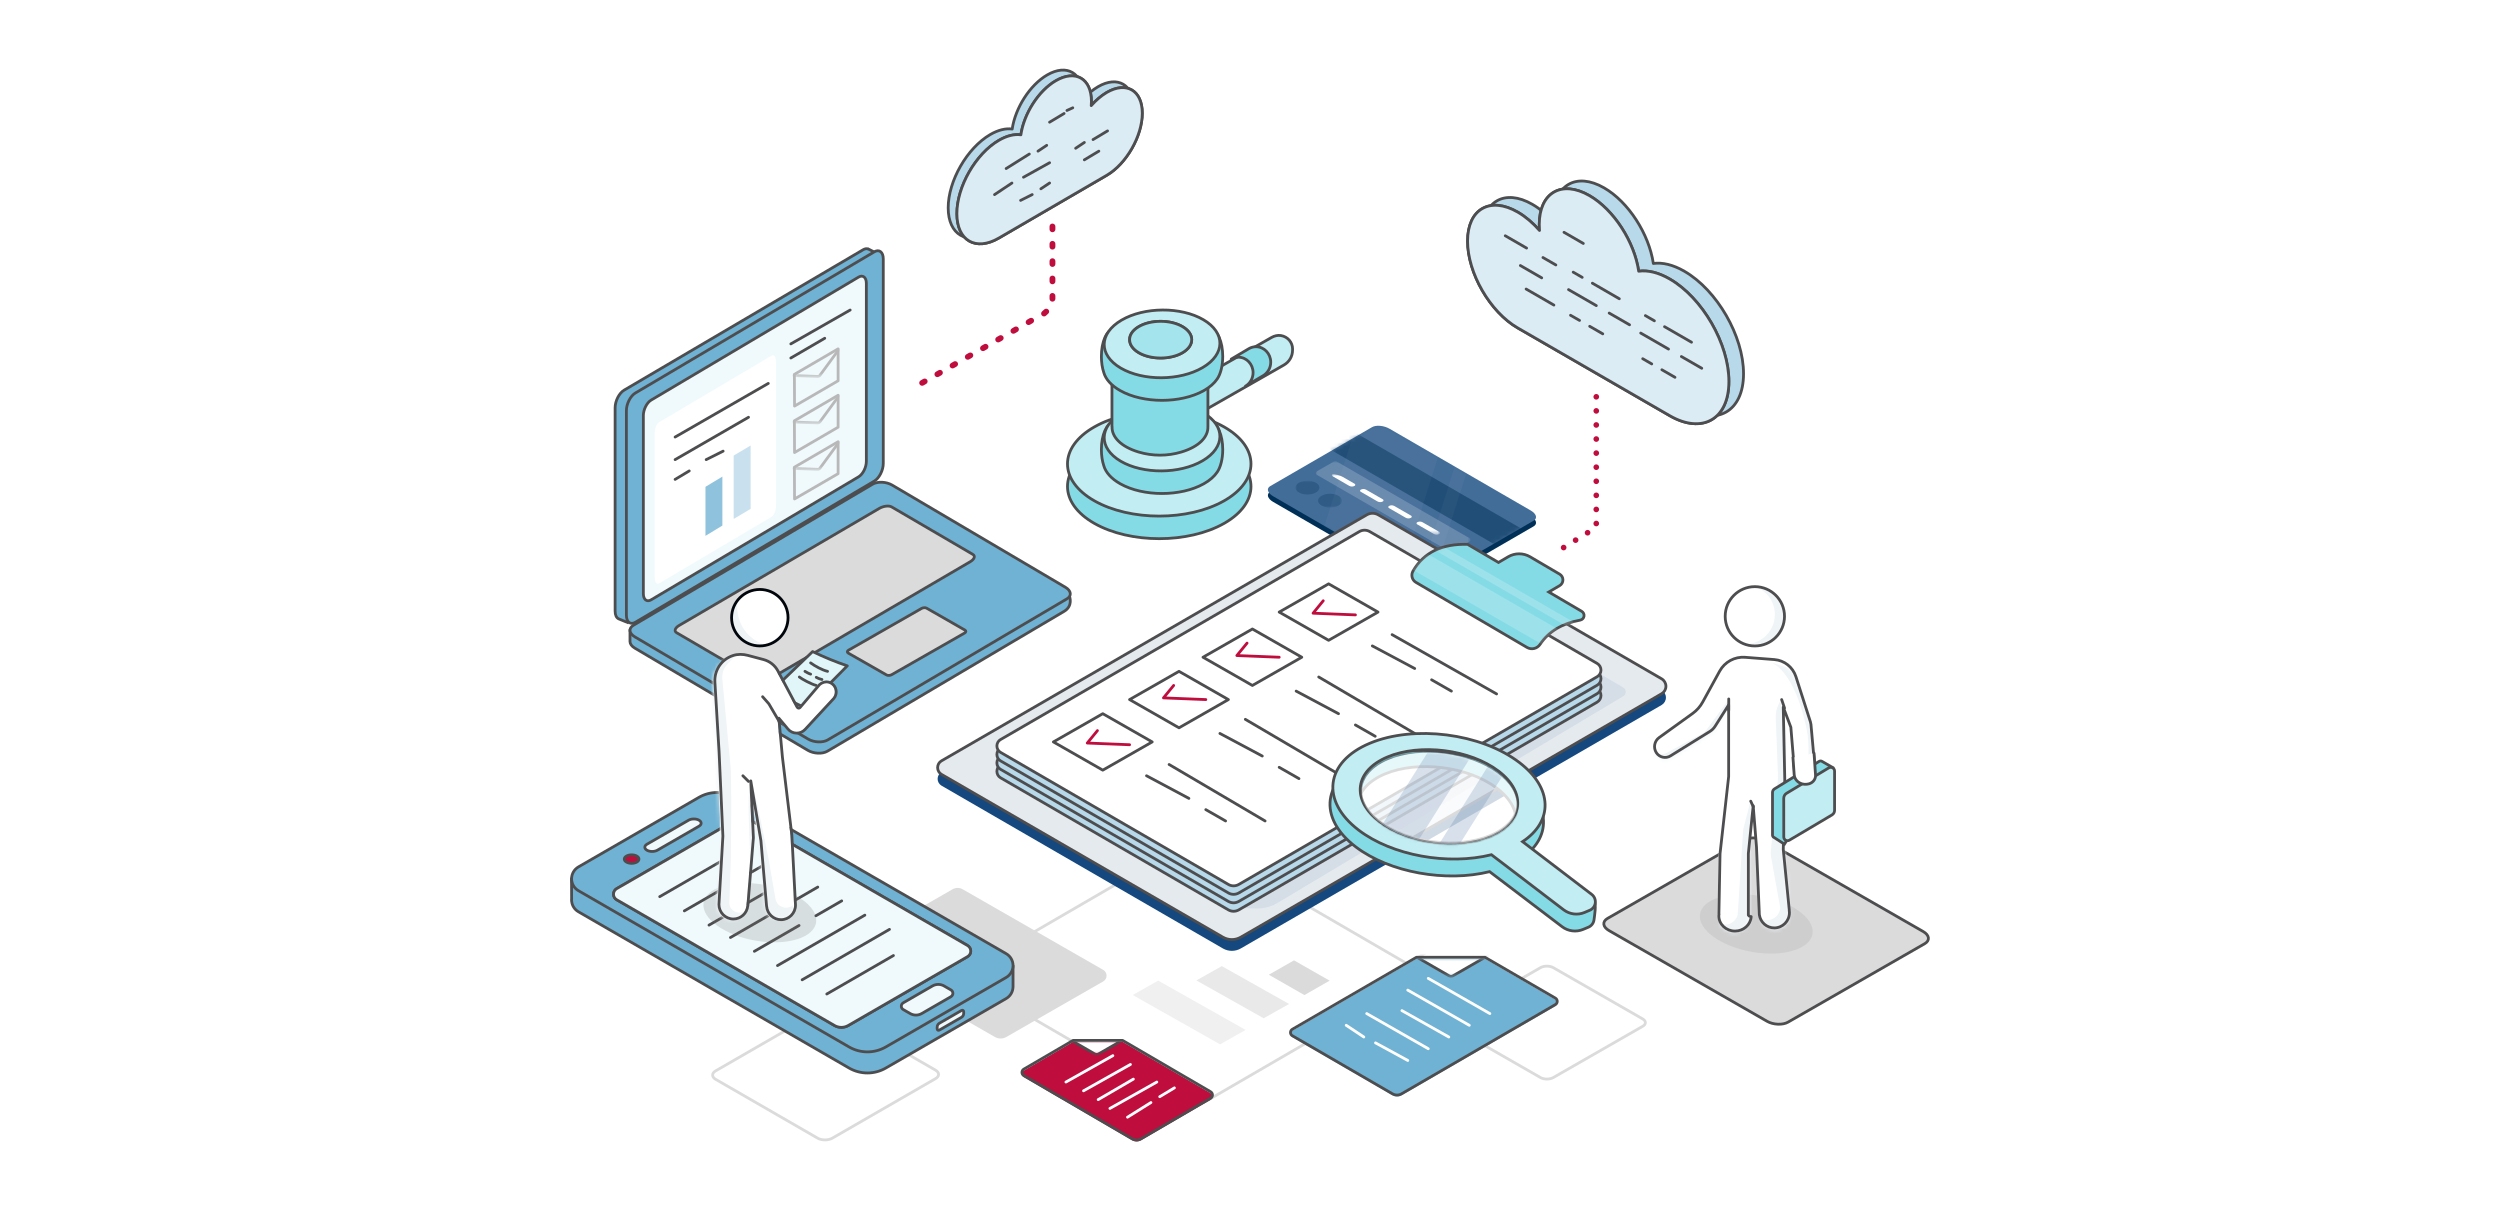 <?xml version="1.0" encoding="utf-8"?>
<!-- Generator: Adobe Illustrator 26.5.0, SVG Export Plug-In . SVG Version: 6.00 Build 0)  -->
<svg version="1.1" id="Layer_1" xmlns="http://www.w3.org/2000/svg" xmlns:xlink="http://www.w3.org/1999/xlink" x="0px" y="0px"
	 viewBox="0 0 650 315" style="enable-background:new 0 0 650 315;" xml:space="preserve">
<style type="text/css">
	.st0{fill-rule:evenodd;clip-rule:evenodd;fill:#DBDBDC;stroke:#4D4D4F;stroke-width:0.782;stroke-miterlimit:10;}
	.st1{fill:none;stroke:#01050C;stroke-width:0.391;stroke-linecap:round;stroke-linejoin:round;stroke-miterlimit:10;}
	.st2{fill-rule:evenodd;clip-rule:evenodd;fill:#4D4D4F;fill-opacity:0.12;}
	.st3{fill-rule:evenodd;clip-rule:evenodd;fill:#FFFFFF;}
	.st4{fill:#F0FAFC;stroke:#4D4D4F;stroke-width:0.782;stroke-linecap:round;stroke-linejoin:round;stroke-miterlimit:10;}
	.st5{fill:none;stroke:#4D4D4F;stroke-width:0.391;stroke-linecap:round;stroke-linejoin:round;stroke-miterlimit:10;}
	.st6{fill-rule:evenodd;clip-rule:evenodd;fill:#4D4D4F;}
	.st7{fill:#DBDBDC;stroke:#D1D9E0;stroke-width:0.782;stroke-linecap:round;stroke-linejoin:round;stroke-miterlimit:10;}
	.st8{fill-rule:evenodd;clip-rule:evenodd;fill:#4C9FC8;}
	.st9{fill:none;stroke:#4D4D4F;stroke-width:0.782;stroke-linecap:round;stroke-linejoin:round;stroke-miterlimit:10;}
	.st10{fill:none;stroke:#4D4D4F;stroke-width:1.173;stroke-linecap:round;stroke-linejoin:round;stroke-miterlimit:10;}
	.st11{fill-rule:evenodd;clip-rule:evenodd;fill:#FFFFFF;stroke:#A7A8A9;stroke-width:0.019;stroke-miterlimit:10;}
	
		.st12{fill-rule:evenodd;clip-rule:evenodd;fill:#F0FAFC;stroke:#4D4D4F;stroke-width:0.782;stroke-linecap:round;stroke-linejoin:round;stroke-miterlimit:10;}
	.st13{fill-rule:evenodd;clip-rule:evenodd;fill:#94C5DE;}
	.st14{fill-rule:evenodd;clip-rule:evenodd;fill:#4D4D4F;stroke:#4D4D4F;stroke-width:0.391;stroke-miterlimit:10;}
	.st15{fill-rule:evenodd;clip-rule:evenodd;fill:#EFF4F7;}
	.st16{fill:#94C5DE;stroke:#01050C;stroke-width:0.391;stroke-linecap:round;stroke-linejoin:round;stroke-miterlimit:10;}
	.st17{fill-rule:evenodd;clip-rule:evenodd;fill:#70B2D3;}
	.st18{fill:none;stroke:#4D4D4F;stroke-width:0.684;stroke-linecap:round;stroke-linejoin:round;stroke-miterlimit:10;}
	.st19{opacity:0.8;fill-rule:evenodd;clip-rule:evenodd;fill:#F0FAFC;}
	.st20{fill-rule:evenodd;clip-rule:evenodd;fill:#4D4D4F;stroke:#4E4E4F;stroke-width:0.391;stroke-miterlimit:10;}
	.st21{fill:none;stroke:#4C9FC8;stroke-width:0.782;stroke-linecap:round;stroke-linejoin:round;stroke-miterlimit:10;}
	.st22{fill:none;stroke:#A7A8A9;stroke-width:0.782;stroke-linecap:round;stroke-linejoin:round;stroke-miterlimit:10;}
	.st23{fill:none;stroke:#BF0D3E;stroke-width:1.173;stroke-linecap:round;stroke-linejoin:round;stroke-miterlimit:10;}
	.st24{fill-rule:evenodd;clip-rule:evenodd;fill:#BF0D3E;stroke:#BF0D3E;stroke-width:0.391;stroke-miterlimit:10;}
	.st25{fill-rule:evenodd;clip-rule:evenodd;fill:#FFFFFF;stroke:#A7A8A9;stroke-width:0.391;stroke-miterlimit:10;}
	.st26{fill:none;stroke:#A7A8A9;stroke-width:0.586;stroke-linecap:round;stroke-linejoin:round;stroke-miterlimit:10;}
	.st27{fill-rule:evenodd;clip-rule:evenodd;fill:#BF0D3E;}
	.st28{fill-rule:evenodd;clip-rule:evenodd;fill:#CED5DF;}
	.st29{fill:#94C5DE;}
	.st30{fill:#B7D9E9;}
	.st31{fill:none;stroke:#4D4D4F;stroke-width:0.647;stroke-linecap:round;stroke-linejoin:round;stroke-miterlimit:10;}
	.st32{fill-rule:evenodd;clip-rule:evenodd;fill:#B7D9E9;}
	.st33{fill-rule:evenodd;clip-rule:evenodd;fill:#5A6D83;fill-opacity:0.21;}
	.st34{fill-rule:evenodd;clip-rule:evenodd;fill:#DBDBDC;}
	.st35{fill:none;stroke:#01050C;stroke-width:0.324;stroke-linecap:round;stroke-linejoin:round;stroke-miterlimit:10;}
	.st36{fill-rule:evenodd;clip-rule:evenodd;fill:#DEE2E6;}
	.st37{fill:none;stroke:#4D4D4F;stroke-width:0.324;stroke-linecap:round;stroke-linejoin:round;stroke-miterlimit:10;}
	.st38{fill-rule:evenodd;clip-rule:evenodd;fill:#70B2D3;stroke:#4D4D4F;stroke-width:0.647;stroke-miterlimit:10;}
	.st39{fill:#70B2D3;stroke:#4D4D4F;stroke-width:0.647;stroke-miterlimit:10;}
	.st40{fill-rule:evenodd;clip-rule:evenodd;fill:#F0FAFC;}
	.st41{fill:none;stroke:#FFFFFF;stroke-width:0.324;stroke-linecap:round;stroke-linejoin:round;stroke-miterlimit:10;}
	.st42{fill:none;stroke:#DBDBDC;stroke-width:0.732;stroke-linecap:round;stroke-linejoin:round;stroke-miterlimit:10;}
	.st43{fill:none;stroke:#BF0D3E;stroke-width:1.464;stroke-linecap:round;stroke-linejoin:round;stroke-dasharray:0,3.66,0,0;}
	
		.st44{fill-rule:evenodd;clip-rule:evenodd;fill:#B7D9E9;stroke:#4D4D4F;stroke-width:0.732;stroke-linecap:round;stroke-linejoin:round;}
	
		.st45{fill-rule:evenodd;clip-rule:evenodd;fill:#94C5DE;stroke:#4D4D4F;stroke-width:0.732;stroke-linecap:round;stroke-linejoin:round;}
	.st46{fill:#DBECF4;stroke:#4D4D4F;stroke-width:0.732;stroke-linecap:round;stroke-linejoin:round;}
	.st47{fill:#94C5DE;stroke:#4D4D4F;stroke-width:0.732;stroke-linecap:round;stroke-linejoin:round;}
	.st48{fill-rule:evenodd;clip-rule:evenodd;fill:#B1BBC9;}
	.st49{fill:#70B2D3;stroke:#4D4D4F;stroke-width:0.732;stroke-linecap:round;stroke-linejoin:round;}
	.st50{fill-rule:evenodd;clip-rule:evenodd;fill:#EFF4F7;stroke:#4D4D4F;stroke-width:0.732;stroke-miterlimit:10;}
	.st51{fill:#F0FAFC;stroke:#4D4D4F;stroke-width:0.732;stroke-linecap:round;stroke-linejoin:round;}
	.st52{fill:none;stroke:#4D4D4F;stroke-width:0.732;stroke-linecap:round;stroke-linejoin:round;}
	.st53{fill:#BF0D3E;stroke:#4D4D4F;stroke-width:0.732;stroke-linecap:round;stroke-linejoin:round;}
	.st54{fill-rule:evenodd;clip-rule:evenodd;fill:#003057;}
	.st55{fill-rule:evenodd;clip-rule:evenodd;fill:#436D99;}
	.st56{filter:url(#Adobe_OpacityMaskFilter);}
	.st57{opacity:0.3;mask:url(#policy-light_x40_1x-d_00000140728187180352065450000018384199997851243452_);}
	.st58{filter:url(#Adobe_OpacityMaskFilter_00000068646483436249385380000016804298292870949007_);}
	
		.st59{mask:url(#policy-light_x40_1x-d_00000061443782335609482350000016494440435189200013_);fill-rule:evenodd;clip-rule:evenodd;fill:#003057;fill-opacity:0.5;}
	.st60{filter:url(#Adobe_OpacityMaskFilter_00000124854169740814976620000018249875286215905215_);}
	
		.st61{mask:url(#policy-light_x40_1x-d_00000139978031744609521120000002743181844407513217_);fill-rule:evenodd;clip-rule:evenodd;fill:#EFF4F7;fill-opacity:0.036;}
	.st62{filter:url(#Adobe_OpacityMaskFilter_00000167355814862625387110000013362613706083729587_);}
	
		.st63{mask:url(#policy-light_x40_1x-d_00000173877465748372201590000005821252996674672299_);fill-rule:evenodd;clip-rule:evenodd;fill:#EFF4F7;fill-opacity:0.036;}
	.st64{filter:url(#Adobe_OpacityMaskFilter_00000083788104018005135070000017721450288397757876_);}
	
		.st65{mask:url(#policy-light_x40_1x-d_00000142140598767713630440000002050767875975854492_);fill-rule:evenodd;clip-rule:evenodd;fill:#F9FAFB;fill-opacity:0.2;}
	.st66{filter:url(#Adobe_OpacityMaskFilter_00000098921972159336997400000018125317202936858030_);}
	
		.st67{mask:url(#policy-light_x40_1x-d_00000064336321570170122160000009974392059529766290_);fill-rule:evenodd;clip-rule:evenodd;fill:#FFFFFF;}
	.st68{fill-rule:evenodd;clip-rule:evenodd;fill:#3F6C9F;fill-opacity:0.3;}
	.st69{fill-rule:evenodd;clip-rule:evenodd;fill:#DBDBDC;stroke:#4D4D4F;stroke-width:0.732;stroke-miterlimit:10;}
	.st70{fill-rule:evenodd;clip-rule:evenodd;fill:#717172;fill-opacity:0.2;}
	.st71{fill-rule:evenodd;clip-rule:evenodd;fill:#717172;fill-opacity:0.12;}
	.st72{filter:url(#Adobe_OpacityMaskFilter_00000178904099500670158250000017287043300094204564_);}
	
		.st73{mask:url(#policy-light_x40_1x-f_00000093869580208438276630000018401052469719558589_);fill-rule:evenodd;clip-rule:evenodd;fill:#EFF4F7;}
	.st74{filter:url(#Adobe_OpacityMaskFilter_00000057834669832744311280000003296023030336116125_);}
	
		.st75{mask:url(#policy-light_x40_1x-h_00000098201920459507582960000004683641625663760059_);fill-rule:evenodd;clip-rule:evenodd;fill:#EFF4F7;}
	.st76{fill-rule:evenodd;clip-rule:evenodd;fill:#14487F;}
	.st77{fill-rule:evenodd;clip-rule:evenodd;fill:#E5EAEE;stroke:#4D4D4F;stroke-width:0.732;stroke-miterlimit:10;}
	.st78{fill-rule:evenodd;clip-rule:evenodd;fill:#3F6C9F;fill-opacity:0.1;}
	.st79{fill-rule:evenodd;clip-rule:evenodd;fill:#B7D9E9;stroke:#4D4D4F;stroke-width:0.732;stroke-miterlimit:10;}
	.st80{fill-rule:evenodd;clip-rule:evenodd;fill:#85DBE5;stroke:#4D4D4F;stroke-width:0.732;stroke-miterlimit:10;}
	.st81{filter:url(#Adobe_OpacityMaskFilter_00000104678923046754698920000001859705694886297219_);}
	
		.st82{mask:url(#policy-light_x40_1x-j_00000022533545329802847540000011934922181421411506_);fill-rule:evenodd;clip-rule:evenodd;fill:#FFFFFF;fill-opacity:0.2;}
	.st83{filter:url(#Adobe_OpacityMaskFilter_00000021116987109903945290000016287482642859891642_);}
	
		.st84{mask:url(#policy-light_x40_1x-j_00000157269436351982546930000018424464256726807458_);fill-rule:evenodd;clip-rule:evenodd;fill:#FFFFFF;fill-opacity:0.2;}
	.st85{fill:none;stroke:#BF0D3E;stroke-width:0.732;stroke-linecap:round;stroke-linejoin:round;}
	
		.st86{fill-rule:evenodd;clip-rule:evenodd;fill:#85DBE5;stroke:#4D4D4F;stroke-width:0.732;stroke-linecap:round;stroke-linejoin:round;}
	
		.st87{fill-rule:evenodd;clip-rule:evenodd;fill:#C2EDF2;stroke:#4D4D4F;stroke-width:0.732;stroke-linecap:round;stroke-linejoin:round;}
	.st88{fill-rule:evenodd;clip-rule:evenodd;fill:#D1D9E0;}
	.st89{fill:#85DBE5;stroke:#4D4D4F;stroke-width:0.732;stroke-linecap:round;stroke-linejoin:round;}
	.st90{fill-rule:evenodd;clip-rule:evenodd;fill:#67D2DF;stroke:#4D4D4F;stroke-width:0.732;stroke-miterlimit:10;}
	.st91{fill:#A4E4EC;stroke:#4D4D4F;stroke-width:0.732;stroke-linecap:round;stroke-linejoin:round;}
	.st92{fill-rule:evenodd;clip-rule:evenodd;fill:#C2EDF2;stroke:#4D4D4F;stroke-width:0.732;stroke-miterlimit:10;}
	
		.st93{fill-rule:evenodd;clip-rule:evenodd;fill:#70B2D3;stroke:#4D4D4F;stroke-width:0.732;stroke-linecap:round;stroke-linejoin:round;}
	
		.st94{fill-rule:evenodd;clip-rule:evenodd;fill:#DBDBDC;stroke:#4D4D4F;stroke-width:0.732;stroke-linecap:round;stroke-linejoin:round;}
	.st95{fill-rule:evenodd;clip-rule:evenodd;fill:#70B2D3;stroke:#4D4D4F;stroke-width:0.732;stroke-miterlimit:10;}
	.st96{fill-rule:evenodd;clip-rule:evenodd;fill:#F0FAFC;stroke:#4D4D4F;stroke-width:0.732;stroke-miterlimit:10;}
	.st97{filter:url(#Adobe_OpacityMaskFilter_00000098221777244505759300000006422842315285843870_);}
	
		.st98{mask:url(#policy-light_x40_1x-v_00000026134337565153945520000012456287256091488690_);fill:none;stroke:#B8B8B9;stroke-width:0.732;stroke-linecap:round;stroke-linejoin:round;}
	.st99{filter:url(#Adobe_OpacityMaskFilter_00000142887802618095874390000018253071340563004591_);}
	
		.st100{display:none;mask:url(#policy-light_x40_1x-v_00000094597520180710179540000009822651019180575132_);fill:none;stroke:#B8B8B9;stroke-width:0.732;stroke-linecap:round;stroke-linejoin:round;}
	.st101{fill:none;stroke:#B8B8B9;stroke-width:0.732;stroke-linecap:round;stroke-linejoin:round;}
	.st102{filter:url(#Adobe_OpacityMaskFilter_00000144339877902525517560000006377316062339093141_);}
	
		.st103{mask:url(#policy-light_x40_1x-v_00000147180971267148357150000015140796893709480854_);fill:none;stroke:#B8B8B9;stroke-width:0.732;stroke-linecap:round;stroke-linejoin:round;}
	.st104{filter:url(#Adobe_OpacityMaskFilter_00000085209584190227601980000012310391986476009652_);}
	
		.st105{display:none;mask:url(#policy-light_x40_1x-v_00000009566992188778045500000011658207904886596508_);fill:none;stroke:#B8B8B9;stroke-width:0.732;stroke-linecap:round;stroke-linejoin:round;}
	.st106{filter:url(#Adobe_OpacityMaskFilter_00000064336736987652596250000002416887979628359870_);}
	
		.st107{mask:url(#policy-light_x40_1x-v_00000157297993993235769370000011014541510928706690_);fill:none;stroke:#B8B8B9;stroke-width:0.732;stroke-linecap:round;stroke-linejoin:round;}
	.st108{filter:url(#Adobe_OpacityMaskFilter_00000182499301961853095600000013658685253096455357_);}
	
		.st109{display:none;mask:url(#policy-light_x40_1x-v_00000081649775462025574420000017730164748908488118_);fill:none;stroke:#B8B8B9;stroke-width:0.732;stroke-linecap:round;stroke-linejoin:round;}
	.st110{fill-rule:evenodd;clip-rule:evenodd;fill:#94C5DE;fill-opacity:0.5;}
	.st111{fill-rule:evenodd;clip-rule:evenodd;fill:#70B2D3;fill-opacity:0.78;}
	.st112{filter:url(#Adobe_OpacityMaskFilter_00000142159445988496110680000014088656946463402662_);}
	
		.st113{mask:url(#policy-light_x40_1x-x_00000147186440992298910180000016923711048981938104_);fill-rule:evenodd;clip-rule:evenodd;fill:#EFF4F7;}
	.st114{fill:none;stroke:#01050C;stroke-width:0.732;stroke-linecap:round;stroke-linejoin:round;}
	
		.st115{fill-rule:evenodd;clip-rule:evenodd;fill:#E1F6F9;stroke:#4D4D4F;stroke-width:0.732;stroke-linecap:round;stroke-linejoin:round;stroke-miterlimit:10;}
	.st116{filter:url(#Adobe_OpacityMaskFilter_00000148631431577053127120000002801197743361395355_);}
	
		.st117{mask:url(#policy-light_x40_1x-z_00000084493222945962329440000002809930227971978173_);fill-rule:evenodd;clip-rule:evenodd;fill:#EFF4F7;}
	.st118{fill:none;stroke:#4D4D4F;stroke-width:0.366;stroke-linecap:round;stroke-linejoin:round;}
	.st119{fill-rule:evenodd;clip-rule:evenodd;fill:#FFFFFF;fill-opacity:0.8;}
	.st120{filter:url(#Adobe_OpacityMaskFilter_00000018944003303996676220000014564322727394538893_);}
	
		.st121{mask:url(#policy-light_x40_1x-B_00000174570944063716337150000015397552907394807436_);fill:none;stroke:#4D4D4F;stroke-width:0.732;stroke-linecap:round;stroke-linejoin:round;stroke-opacity:0.8;}
	.st122{filter:url(#Adobe_OpacityMaskFilter_00000052816149692166878510000010253886781833413776_);}
	
		.st123{mask:url(#policy-light_x40_1x-B_00000094608673976401201930000004302088310992059307_);fill-rule:evenodd;clip-rule:evenodd;fill:#3F6C9F;fill-opacity:0.2;}
	.st124{filter:url(#Adobe_OpacityMaskFilter_00000149352227153430067590000005910508596264821944_);}
	
		.st125{mask:url(#policy-light_x40_1x-B_00000018211505346237672130000007995706204546864574_);fill-rule:evenodd;clip-rule:evenodd;fill:#3F6C9F;fill-opacity:0.2;}
	.st126{opacity:0.4;fill-rule:evenodd;clip-rule:evenodd;fill:#DBDBDC;}
	.st127{opacity:0.6;fill-rule:evenodd;clip-rule:evenodd;fill:#DBDBDC;}
	.st128{fill:#B7D9E9;stroke:#4D4D4F;stroke-width:0.732;stroke-linecap:round;stroke-linejoin:round;}
	
		.st129{fill-rule:evenodd;clip-rule:evenodd;fill:#DBECF4;stroke:#4D4D4F;stroke-width:0.732;stroke-linecap:round;stroke-linejoin:round;}
	.st130{fill:#BF0D3E;}
	.st131{filter:url(#Adobe_OpacityMaskFilter_00000062171544066039895190000003122620444177139873_);}
	
		.st132{mask:url(#policy-light_x40_1x-D_00000161631799547755585690000003233694965700475065_);fill-rule:evenodd;clip-rule:evenodd;fill:#FFFFFF;stroke:#4D4D4F;stroke-width:0.732;stroke-miterlimit:10;}
	.st133{fill:none;stroke:#FFFFFF;stroke-width:0.732;stroke-linecap:round;stroke-linejoin:round;}
	.st134{filter:url(#Adobe_OpacityMaskFilter_00000034805571874643902100000008613593071101976709_);}
	
		.st135{mask:url(#policy-light_x40_1x-b_00000100371388359748259790000001856022843598064544_);fill-rule:evenodd;clip-rule:evenodd;fill:#FFFFFF;stroke:#4D4D4F;stroke-width:0.732;stroke-miterlimit:10;}
</style>
<g>
	<path class="st42" d="M314.01,220.46c-1-0.58-2.36-0.9-3.78-0.9c-1.42,0-2.79,0.34-3.79,0.92c-10.93,6.35-42.35,24.59-53.29,30.94
		c-1.01,0.59-1.58,1.38-1.59,2.2c-0.01,0.82,0.55,1.61,1.55,2.19c10.82,6.28,41.91,24.34,52.73,30.62c1,0.58,2.36,0.9,3.78,0.9
		c1.42,0,2.79-0.34,3.79-0.92c10.93-6.35,42.35-24.59,53.29-30.94c1.01-0.59,1.58-1.38,1.59-2.2c0.01-0.82-0.55-1.61-1.55-2.19
		C355.92,244.8,324.83,226.74,314.01,220.46L314.01,220.46z"/>
	<path class="st34" d="M250.3,231.21c-0.81-0.47-1.81-0.47-2.63,0c-4.49,2.58-19.3,11.07-25.36,14.55c-0.54,0.31-0.87,0.88-0.87,1.5
		c0,0.62,0.33,1.19,0.87,1.5c7.74,4.44,30.36,17.42,36.37,20.86c0.92,0.52,2.04,0.52,2.96,0c4.68-2.69,19.21-11.02,25.2-14.45
		c0.54-0.31,0.87-0.88,0.87-1.5c0-0.62-0.33-1.19-0.87-1.5C279.02,247.68,256.05,234.5,250.3,231.21L250.3,231.21z"/>
	<path class="st42" d="M216.71,262.94c-0.5-0.29-1.19-0.45-1.9-0.45c-0.71,0-1.4,0.17-1.91,0.46c-5.5,3.18-21.31,12.3-26.82,15.47
		c-0.51,0.29-0.8,0.69-0.8,1.1c0,0.41,0.28,0.81,0.78,1.1c5.44,3.14,21.09,12.17,26.54,15.31c0.5,0.29,1.19,0.45,1.9,0.45
		c0.71,0,1.4-0.17,1.91-0.46c5.5-3.18,21.31-12.3,26.82-15.47c0.51-0.29,0.8-0.69,0.8-1.1c0-0.41-0.28-0.81-0.78-1.1
		C237.81,275.11,222.16,266.08,216.71,262.94L216.71,262.94z"/>
	<path class="st42" d="M403.85,251.59c-0.44-0.25-1.04-0.39-1.66-0.39c-0.62,0-1.22,0.14-1.66,0.39
		c-4.77,2.74-18.48,10.6-23.26,13.34c-0.44,0.25-0.69,0.6-0.69,0.95c0,0.36,0.25,0.7,0.69,0.95c4.77,2.74,18.48,10.6,23.26,13.34
		c0.44,0.25,1.04,0.39,1.66,0.39c0.62,0,1.22-0.14,1.66-0.39c4.77-2.74,18.48-10.6,23.26-13.34c0.44-0.25,0.69-0.59,0.69-0.95
		c0-0.36-0.25-0.7-0.69-0.95C422.33,262.19,408.62,254.32,403.85,251.59L403.85,251.59z"/>
	<polyline class="st43" points="415.03,103.17 415.03,137.11 403.68,144.14 	"/>
	<path class="st44" d="M398.42,53.13c-7.2-4.16-13.04-0.78-13.04,7.53c0,8.31,5.84,18.43,13.04,22.58l39.51,22.81
		c8.49,4.9,15.39,0.92,15.39-8.88c0-9.81-6.89-21.75-15.39-26.65c-2.95-1.71-5.72-2.34-8.06-2.02c-1.13-7.63-6.44-15.99-12.81-19.66
		c-7.2-4.15-13.04-0.78-13.04,7.53c0,0.5,0.02,1.01,0.06,1.53C402.36,55.94,400.44,54.3,398.42,53.13z"/>
	<path class="st45" d="M394.61,55.15c-7.2-4.16-13.04-0.78-13.04,7.53c0,8.31,5.84,18.43,13.04,22.58l39.51,22.81
		c8.49,4.9,15.39,0.92,15.39-8.88c0-9.81-6.89-21.75-15.39-26.65c-2.95-1.71-5.72-2.34-8.06-2.02c-1.13-7.63-6.44-15.99-12.81-19.66
		c-7.2-4.15-13.04-0.78-13.04,7.53c0,0.5,0.02,1.01,0.06,1.53C398.56,57.97,396.64,56.32,394.61,55.15z"/>
	<path class="st46" d="M394.61,55.15c-7.2-4.16-13.04-0.78-13.04,7.53c0,8.31,5.84,18.43,13.04,22.58l39.51,22.81
		c8.49,4.9,15.39,0.92,15.39-8.88c0-9.81-6.89-21.75-15.39-26.65c-2.95-1.71-5.72-2.34-8.06-2.02c-1.13-7.63-6.44-15.99-12.81-19.66
		c-7.2-4.15-13.04-0.78-13.04,7.53c0,0.5,0.02,1.01,0.06,1.53C398.56,57.97,396.64,56.32,394.61,55.15z"/>
	<line class="st47" x1="411.66" y1="63.3" x2="406.64" y2="60.4"/>
	<line class="st47" x1="439.79" y1="88.98" x2="432.78" y2="84.94"/>
	<line class="st47" x1="435.49" y1="98.1" x2="432.09" y2="96.14"/>
	<line class="st47" x1="442.45" y1="95.75" x2="437.16" y2="92.7"/>
	<line class="st47" x1="430.14" y1="83.41" x2="427.8" y2="82.06"/>
	<line class="st47" x1="429.45" y1="94.62" x2="427.11" y2="93.27"/>
	<line class="st47" x1="433.81" y1="90.76" x2="426.59" y2="86.6"/>
	<line class="st47" x1="421.02" y1="77.68" x2="414.02" y2="73.63"/>
	<line class="st47" x1="416.72" y1="86.8" x2="413.32" y2="84.84"/>
	<line class="st47" x1="423.68" y1="84.45" x2="418.39" y2="81.4"/>
	<line class="st47" x1="411.37" y1="72.11" x2="409.03" y2="70.76"/>
	<line class="st47" x1="410.68" y1="83.31" x2="408.34" y2="81.97"/>
	<line class="st47" x1="415.04" y1="79.46" x2="407.82" y2="75.3"/>
	<line class="st47" x1="404.01" y1="79.32" x2="396.79" y2="75.15"/>
	<line class="st47" x1="404.52" y1="68.89" x2="401.17" y2="66.96"/>
	<line class="st47" x1="396.91" y1="64.5" x2="391.37" y2="61.3"/>
	<line class="st47" x1="400.84" y1="72.24" x2="395.3" y2="69.04"/>
	<g>
		<path class="st48" d="M181.69,212.81c3.11-1.66,6.43-1.66,9.54,0l72.16,38.31v5.57l-0.01,0c-0.05,1.21-0.72,2.32-1.77,2.93
			c-8.14,4.7-23.52,13.58-31.3,18.07c-2.95,1.71-6.59,1.71-9.55,0c-14.11-8.14-55.54-32.07-70.37-40.63c-1-0.58-1.65-1.6-1.76-2.74
			l-0.01,0v-0.09l-0.02-0.26l0.02-0.24l-0.02-5.28l4.45,0.88L181.69,212.81z"/>
		<path class="st49" d="M181.69,212.81c3.11-1.66,6.43-1.66,9.54,0l72.16,38.31v5.57l-0.01,0c-0.05,1.21-0.72,2.32-1.77,2.93
			c-8.14,4.7-23.52,13.58-31.3,18.07c-2.95,1.71-6.59,1.71-9.55,0c-14.11-8.14-55.54-32.07-70.37-40.63c-1-0.58-1.65-1.6-1.76-2.74
			l-0.01,0v-0.09l-0.02-0.26l0.02-0.24l-0.02-5.28l4.45,0.88L181.69,212.81z"/>
		<path class="st3" d="M191.23,207.33c-2.95-1.71-6.59-1.71-9.54,0c-7.78,4.49-23.15,13.37-31.3,18.07
			c-1.1,0.64-1.78,1.82-1.78,3.09c0,1.28,0.68,2.45,1.78,3.09c14.83,8.56,56.27,32.49,70.37,40.63c2.95,1.71,6.59,1.71,9.55,0
			c7.78-4.49,23.15-13.37,31.3-18.07c1.1-0.64,1.78-1.82,1.78-3.09c0-1.28-0.68-2.45-1.78-3.09
			C246.77,239.4,205.34,215.48,191.23,207.33z"/>
		<path class="st49" d="M191.23,207.33c-2.95-1.71-6.59-1.71-9.54,0c-7.78,4.49-23.15,13.37-31.3,18.07
			c-1.1,0.64-1.78,1.82-1.78,3.09c0,1.28,0.68,2.45,1.78,3.09c14.83,8.56,56.27,32.49,70.37,40.63c2.95,1.71,6.59,1.71,9.55,0
			c7.78-4.49,23.15-13.37,31.3-18.07c1.1-0.64,1.78-1.82,1.78-3.09c0-1.28-0.68-2.45-1.78-3.09
			C246.77,239.4,205.34,215.48,191.23,207.33z"/>
		<path class="st50" d="M194.93,213.14c-1.1-0.64-2.47-0.64-3.57,0c-5.82,3.36-24.25,14-31.01,17.9c-0.52,0.3-0.84,0.85-0.84,1.45
			c0,0.6,0.32,1.15,0.84,1.45c10.15,5.86,47.94,27.68,56.62,32.69c1.1,0.64,2.47,0.64,3.57,0c5.82-3.36,24.25-14,31.01-17.9
			c0.52-0.3,0.84-0.85,0.84-1.45c0-0.6-0.32-1.15-0.84-1.45C241.41,239.97,203.61,218.15,194.93,213.14z"/>
		<path class="st51" d="M194.93,213.14c-1.1-0.64-2.47-0.64-3.57,0c-5.82,3.36-24.25,14-31.01,17.9c-0.52,0.3-0.84,0.85-0.84,1.45
			c0,0.6,0.32,1.15,0.84,1.45c10.15,5.86,47.94,27.68,56.62,32.69c1.1,0.64,2.47,0.64,3.57,0c5.82-3.36,24.25-14,31.01-17.9
			c0.52-0.3,0.84-0.85,0.84-1.45c0-0.6-0.32-1.15-0.84-1.45C241.41,239.97,203.61,218.15,194.93,213.14z"/>
		<line class="st52" x1="177.93" y1="236.83" x2="200.64" y2="223.72"/>
		<line class="st52" x1="189.92" y1="243.75" x2="212.62" y2="230.64"/>
		<line class="st52" x1="196.14" y1="247.34" x2="207.75" y2="240.63"/>
		<line class="st52" x1="212.13" y1="238.1" x2="218.84" y2="234.23"/>
		<line class="st52" x1="171.53" y1="233.13" x2="194.23" y2="220.02"/>
		<line class="st52" x1="184.34" y1="240.53" x2="201.67" y2="230.52"/>
		<line class="st52" x1="208.56" y1="254.75" x2="231.26" y2="241.64"/>
		<line class="st52" x1="202.15" y1="251.05" x2="224.86" y2="237.94"/>
		<line class="st52" x1="214.97" y1="258.44" x2="232.29" y2="248.44"/>
		<path class="st48" d="M181.74,213.25c-0.36-0.21-0.84-0.32-1.35-0.32c-0.51,0-0.99,0.12-1.35,0.32c-2.59,1.5-8.24,4.76-10.83,6.25
			c-0.36,0.21-0.56,0.49-0.56,0.78c0,0.29,0.2,0.57,0.56,0.78c0,0,0,0,0,0c0.36,0.21,0.84,0.32,1.35,0.32
			c0.51,0,0.99-0.12,1.35-0.32c2.59-1.5,8.24-4.76,10.83-6.25c0.36-0.21,0.56-0.49,0.56-0.78
			C182.3,213.73,182.09,213.45,181.74,213.25C181.74,213.25,181.74,213.25,181.74,213.25z"/>
		<path class="st51" d="M181.74,213.25c-0.36-0.21-0.84-0.32-1.35-0.32c-0.51,0-0.99,0.12-1.35,0.32c-2.59,1.5-8.24,4.76-10.83,6.25
			c-0.36,0.21-0.56,0.49-0.56,0.78c0,0.29,0.2,0.57,0.56,0.78c0,0,0,0,0,0c0.36,0.21,0.84,0.32,1.35,0.32
			c0.51,0,0.99-0.12,1.35-0.32c2.59-1.5,8.24-4.76,10.83-6.25c0.36-0.21,0.56-0.49,0.56-0.78
			C182.3,213.73,182.09,213.45,181.74,213.25C181.74,213.25,181.74,213.25,181.74,213.25z"/>
		<path class="st48" d="M162.87,222.58c0.74-0.43,1.95-0.43,2.7,0s0.74,1.13,0,1.56s-1.95,0.43-2.7,0S162.13,223.01,162.87,222.58z"
			/>
		<path class="st53" d="M162.87,222.58c0.74-0.43,1.95-0.43,2.7,0s0.74,1.13,0,1.56s-1.95,0.43-2.7,0S162.13,223.01,162.87,222.58z"
			/>
		<path class="st48" d="M250.56,263.01c0-0.13-0.07-0.25-0.18-0.31c-0.11-0.06-0.25-0.06-0.36,0c-1.27,0.73-4.46,2.57-5.77,3.33
			c-0.36,0.21-0.59,0.6-0.59,1.02c0,0.16,0,0.32,0,0.48c0,0.13,0.07,0.25,0.18,0.31c0.11,0.06,0.25,0.06,0.36,0
			c1.27-0.73,4.46-2.57,5.77-3.33c0.36-0.21,0.59-0.6,0.59-1.02C250.56,263.33,250.56,263.16,250.56,263.01z"/>
		<path class="st51" d="M250.56,263.01c0-0.13-0.07-0.25-0.18-0.31c-0.11-0.06-0.25-0.06-0.36,0c-1.27,0.73-4.46,2.57-5.77,3.33
			c-0.36,0.21-0.59,0.6-0.59,1.02c0,0.16,0,0.32,0,0.48c0,0.13,0.07,0.25,0.18,0.31c0.11,0.06,0.25,0.06,0.36,0
			c1.27-0.73,4.46-2.57,5.77-3.33c0.36-0.21,0.59-0.6,0.59-1.02C250.56,263.33,250.56,263.16,250.56,263.01z"/>
		<path class="st48" d="M245.48,256.36c-0.94-0.55-2.11-0.55-3.06,0c-2.02,1.17-5.55,3.21-7.57,4.37c-0.31,0.18-0.51,0.52-0.51,0.88
			c0,0.36,0.19,0.7,0.51,0.88c0.57,0.33,1.21,0.7,1.77,1.02c0.94,0.55,2.11,0.55,3.05,0c2.02-1.17,5.55-3.21,7.57-4.37
			c0.31-0.18,0.51-0.52,0.51-0.88s-0.19-0.7-0.51-0.88C246.69,257.06,246.04,256.69,245.48,256.36z"/>
		<path class="st51" d="M245.48,256.36c-0.94-0.55-2.11-0.55-3.06,0c-2.02,1.17-5.55,3.21-7.57,4.37c-0.31,0.18-0.51,0.52-0.51,0.88
			c0,0.36,0.19,0.7,0.51,0.88c0.57,0.33,1.21,0.7,1.77,1.02c0.94,0.55,2.11,0.55,3.05,0c2.02-1.17,5.55-3.21,7.57-4.37
			c0.31-0.18,0.51-0.52,0.51-0.88s-0.19-0.7-0.51-0.88C246.69,257.06,246.04,256.69,245.48,256.36z"/>
	</g>
	<g>
		<path id="policy-light_x40_1x-A_00000160872499490465871880000007112008055376564628_" class="st3" d="M361.01,197.48
			c8.45-3.54,21.24-1.92,28.53,3.63c7.3,5.55,6.36,12.93-2.09,16.47c-8.45,3.54-21.24,1.92-28.53-3.63
			C351.62,208.41,352.56,201.03,361.01,197.48z"/>
	</g>
	<g>
		<path id="policy-light_x40_1x-y_00000129191262916391108190000001828229719772858015_" class="st3" d="M212.34,178.95l-4.71,5.48
			c-0.1,0.11-0.24,0.17-0.39,0.15c-0.15-0.02-0.27-0.1-0.34-0.23c-0.88-1.65-3.47-6.46-5.03-9.37c-0.79-1.47-2.15-2.55-3.77-2.97
			c-0.72-0.19-2.36-0.62-4.26-1.13c-2.1-0.56-4.34-0.07-6.02,1.31c-1.68,1.38-2.6,3.48-2.47,5.65c0.48,7.94,1.1,18.07,1.1,18.07
			l0.99,21.82l-1.01,17.21c-0.02,0.15-0.03,0.3-0.03,0.45c0,2.09,1.69,3.78,3.78,3.78c1.97,0,3.58-1.5,3.76-3.42l0.02,0l1.44-17.59
			l-0.68-14.74l2.66,15.48l1.48,16.96l0.01,0c0.14,1.96,1.78,3.5,3.77,3.5c2.09,0,3.78-1.69,3.78-3.78c0-0.14-0.01-0.27-0.02-0.4
			l-0.94-17.72l-2.46-20.18l-0.93-10.07c0,0,1.2,1.42,2.36,2.8c0.55,0.66,1.36,1.04,2.22,1.07c0.86,0.02,1.69-0.32,2.27-0.95
			l7.33-7.83c0.07-0.07,0.14-0.14,0.2-0.22l0,0v0c0.38-0.45,0.6-1.03,0.6-1.66c0-1.43-1.16-2.6-2.6-2.6
			C213.6,177.81,212.81,178.26,212.34,178.95z"/>
	</g>
	<g>
		<path id="policy-light_x40_1x-w_00000057846217811130470040000001865244204665528231_" class="st3" d="M197.23,153.3
			c-4.07,0-7.38,3.31-7.38,7.38c0,4.07,3.31,7.38,7.38,7.38s7.38-3.31,7.38-7.38C204.61,156.61,201.3,153.3,197.23,153.3z"/>
	</g>
	<g>
		<path id="policy-light_x40_1x-o_00000106108419917327893390000013797064422375718839_" class="st3" d="M312.11,89.11
			c0.54-1.99,1.5-3.32,2.59-3.32c1.68,0,3.05,3.16,3.05,7.05c0,2.51-0.57,4.72-1.43,5.97c-0.74,1.13-1.89,2.19-3.46,3.09
			c-5.92,3.42-15.54,3.42-21.46,0c-2.37-1.37-3.79-3.07-4.26-4.84c-0.38-1.18-0.6-2.63-0.6-4.21c0-3.89,1.37-7.05,3.05-7.05
			c1.09,0,2.04,1.32,2.58,3.3C297.86,86.23,306.41,86.23,312.11,89.11z"/>
	</g>
	<g>
		<path id="policy-light_x40_1x-m_00000114767456790738747680000004378080239333858990_" class="st3" d="M289.87,91.82
			c-0.1-2.58,2.22-5.18,6.95-6.59c3.58-1.06,7.43-1.06,11.01,0c4.74,1.41,7.06,4.01,6.95,6.59h0v19.82h-0.01
			c0.13,2.59-2.18,5.21-6.93,6.63c-3.59,1.07-7.46,1.07-11.05,0c-4.75-1.42-7.06-4.04-6.93-6.63h-0.03V91.82H289.87z"/>
	</g>
	<g>
		<path id="policy-light_x40_1x-k_00000047054508092319455270000010951599572898597280_" class="st3" d="M312.11,113.28
			c0.54-1.99,1.5-3.32,2.59-3.32c1.68,0,3.05,3.16,3.05,7.05c0,2.51-0.57,4.72-1.43,5.97c-0.74,1.13-1.89,2.19-3.46,3.09
			c-5.92,3.42-15.54,3.42-21.46,0c-2.37-1.37-3.79-3.07-4.26-4.84c-0.38-1.18-0.6-2.63-0.6-4.21c0-3.89,1.37-7.05,3.05-7.05
			c1.09,0,2.04,1.32,2.58,3.3C297.86,110.39,306.41,110.4,312.11,113.28z"/>
	</g>
	<g>
		<path id="policy-light_x40_1x-i_00000098928937885351942930000004976596870056013474_" class="st3" d="M381.19,142.05l8.09,4.67
			c0,0,1.23-0.71,2.52-1.46c1.78-1.03,3.98-1.03,5.77,0c2.31,1.33,5.52,3.19,7.74,4.47c0.53,0.3,0.85,0.87,0.85,1.48
			s-0.32,1.17-0.85,1.48c-1.4,0.81-2.85,1.65-2.85,1.65s5.16,2.98,8.64,4.99c0.44,0.25,0.68,0.76,0.59,1.26
			c-0.08,0.5-0.47,0.9-0.97,1c-4.81,0.86-8.31,2.97-10.56,6.27c-0.76,1.11-2.25,1.46-3.41,0.78c-6.23-3.57-23.6-13.6-29.12-16.79
			c-0.49-0.28-0.84-0.74-0.99-1.29c-0.14-0.54-0.07-1.12,0.22-1.61C369.73,144.04,374.59,141.86,381.19,142.05z"/>
	</g>
	<g>
		<path id="policy-light_x40_1x-g_00000096766417930886161290000013356204735886641300_" class="st3" d="M456.45,152.53
			c-4.24,0-7.69,3.44-7.69,7.69s3.44,7.69,7.69,7.69c4.24,0,7.69-3.44,7.69-7.69S460.7,152.53,456.45,152.53z"/>
	</g>
	<g>
		<path id="policy-light_x40_1x-e_00000073708526625259593590000008714647077841305745_" class="st3" d="M447.63,238.11l-0.02,0
			l0.27-15.65l1.96-19.96v-18.53c0,0-2.75,3.78-3.85,5.51c-0.35,0.55-0.83,1.02-1.38,1.36c-2.03,1.25-7.24,4.46-10.26,6.32
			c-1.26,0.77-2.9,0.4-3.7-0.84c0,0,0,0,0,0c-0.83-1.29-0.5-3.01,0.74-3.9c2.49-1.78,6.48-4.63,8.71-6.23c1.1-0.78,2-1.8,2.65-2.98
			c1.21-2.19,3.24-5.85,4.41-7.98c1.32-2.39,3.92-3.79,6.64-3.58c2.38,0.18,5.28,0.41,7.63,0.59c2.6,0.2,4.82,1.95,5.62,4.43
			c1.35,4.17,3.31,10.23,3.79,11.69c0.07,0.22,0.12,0.44,0.14,0.66l1.12,12.41l0.03,0.18l0.01,0.28c0,1.49-1.21,2.71-2.7,2.71
			c-1.49,0-2.71-1.21-2.71-2.71l0.01-0.11l-1.01-12.03l-1.98-5.22l0.39,18.81l-0.39,18.06l1.58,15.72l-0.02,0
			c0.03,0.2,0.05,0.41,0.05,0.62c0,2.17-1.76,3.94-3.94,3.94c-1.97,0-3.61-1.46-3.89-3.35l-0.01,0l0-0.07
			c-0.02-0.17-0.03-0.34-0.03-0.51c0-0.06,0-0.12,0-0.18l-0.71-16.81l-0.86-10.68l-1.67,12.39v15.9c0,0,0.56,0.13,0.56,0.19
			c0,0.07,0.17,0.2,0.17,0.2v0.05l0,0c-0.13,2.29-2.1,4.05-4.35,3.63c-1.35-0.25-2.42-1.31-2.83-2.63
			C447.61,239.22,447.57,238.65,447.63,238.11z"/>
	</g>
	<g>
		<path id="policy-light_x40_1x-c_00000060738703086450411430000007966449368537416099_" class="st3" d="M361.23,111.62
			c-0.7-0.4-1.56-0.67-2.41-0.75c-0.85-0.08-1.6,0.04-2.11,0.33c-5.43,3.14-21.04,12.15-26.47,15.29c-0.5,0.29-0.71,0.73-0.57,1.22
			c0.14,0.49,0.61,0.99,1.3,1.39c7.54,4.35,29.2,16.86,36.73,21.22c0.7,0.4,1.56,0.67,2.41,0.75c0.85,0.08,1.6-0.04,2.11-0.33
			c5.43-3.14,21.04-12.15,26.47-15.29c0.5-0.29,0.71-0.73,0.57-1.22c-0.14-0.49-0.61-0.99-1.3-1.39
			C390.42,128.48,368.76,115.97,361.23,111.62z"/>
	</g>
	<path class="st54" d="M361.27,112.94c-0.7-0.4-1.56-0.67-2.41-0.75c-0.85-0.08-1.6,0.04-2.11,0.33
		c-5.44,3.15-21.05,12.19-26.49,15.34c-0.5,0.29-0.71,0.73-0.57,1.22c0.14,0.49,0.61,0.99,1.3,1.4
		c7.54,4.37,29.22,16.92,36.76,21.28c0.7,0.4,1.56,0.67,2.41,0.75c0.85,0.08,1.61-0.04,2.11-0.33c5.44-3.15,21.05-12.19,26.49-15.34
		c0.5-0.29,0.71-0.73,0.57-1.22c-0.14-0.49-0.61-0.99-1.3-1.4C390.49,129.86,368.82,117.31,361.27,112.94z"/>
	<path class="st55" d="M361.27,111.47c-0.7-0.4-1.56-0.67-2.41-0.75c-0.85-0.08-1.6,0.04-2.11,0.33
		c-5.44,3.15-21.05,12.19-26.49,15.34c-0.5,0.29-0.71,0.73-0.57,1.22c0.14,0.49,0.61,0.99,1.3,1.4
		c7.54,4.37,29.22,16.92,36.76,21.28c0.7,0.4,1.56,0.67,2.41,0.75c0.85,0.08,1.61-0.04,2.11-0.33c5.44-3.15,21.05-12.19,26.49-15.34
		c0.5-0.29,0.71-0.73,0.57-1.22c-0.14-0.49-0.61-0.99-1.3-1.4C390.49,128.39,368.82,115.84,361.27,111.47z"/>
	<g transform="translate(292 148)">
		<defs>
			<filter id="Adobe_OpacityMaskFilter" filterUnits="userSpaceOnUse" x="44.82" y="-23.01" width="12.1" height="6.98">
				<feColorMatrix  type="matrix" values="1 0 0 0 0  0 1 0 0 0  0 0 1 0 0  0 0 0 1 0"/>
			</filter>
		</defs>
		
			<mask maskUnits="userSpaceOnUse" x="44.82" y="-23.01" width="12.1" height="6.98" id="policy-light_x40_1x-d_00000140728187180352065450000018384199997851243452_">
			<g class="st56">
				<path id="policy-light_x40_1x-c_00000097463996322924829110000009336197795813151127_" class="st3" d="M69.23-36.38
					c-0.7-0.4-1.56-0.67-2.41-0.75c-0.85-0.08-1.6,0.04-2.11,0.33c-5.43,3.14-21.04,12.15-26.47,15.29
					c-0.5,0.29-0.71,0.73-0.57,1.22c0.14,0.49,0.61,0.99,1.3,1.39c7.54,4.35,29.2,16.86,36.73,21.22c0.7,0.4,1.56,0.67,2.41,0.75
					c0.85,0.08,1.6-0.04,2.11-0.33c5.43-3.14,21.04-12.15,26.47-15.29c0.5-0.29,0.71-0.73,0.57-1.22c-0.14-0.49-0.61-0.99-1.3-1.39
					C98.42-19.52,76.76-32.03,69.23-36.38z"/>
			</g>
		</mask>
		<g class="st57">
			<path class="st54" d="M45.73-22.49c1.22-0.7,3.19-0.7,4.4,0c1.22,0.7,1.22,1.84,0,2.54c-1.22,0.7-3.19,0.7-4.4,0
				C44.52-20.65,44.52-21.79,45.73-22.49z M51.6-19.1c1.22-0.7,3.19-0.7,4.4,0c1.22,0.7,1.22,1.84,0,2.54c-1.22,0.7-3.19,0.7-4.4,0
				C50.39-17.26,50.39-18.4,51.6-19.1z"/>
		</g>
		<defs>
			
				<filter id="Adobe_OpacityMaskFilter_00000162339014733757981200000014326686062997418422_" filterUnits="userSpaceOnUse" x="48.13" y="-38.5" width="60.33" height="34.83">
				<feColorMatrix  type="matrix" values="1 0 0 0 0  0 1 0 0 0  0 0 1 0 0  0 0 0 1 0"/>
			</filter>
		</defs>
		
			<mask maskUnits="userSpaceOnUse" x="48.13" y="-38.5" width="60.33" height="34.83" id="policy-light_x40_1x-d_00000061443782335609482350000016494440435189200013_">
			<g style="filter:url(#Adobe_OpacityMaskFilter_00000162339014733757981200000014326686062997418422_);">
				<path id="policy-light_x40_1x-c_00000120525604986909061860000018188737570519427515_" class="st3" d="M69.23-36.38
					c-0.7-0.4-1.56-0.67-2.41-0.75c-0.85-0.08-1.6,0.04-2.11,0.33c-5.43,3.14-21.04,12.15-26.47,15.29
					c-0.5,0.29-0.71,0.73-0.57,1.22c0.14,0.49,0.61,0.99,1.3,1.39c7.54,4.35,29.2,16.86,36.73,21.22c0.7,0.4,1.56,0.67,2.41,0.75
					c0.85,0.08,1.6-0.04,2.11-0.33c5.43-3.14,21.04-12.15,26.47-15.29c0.5-0.29,0.71-0.73,0.57-1.22c-0.14-0.49-0.61-0.99-1.3-1.39
					C98.42-19.52,76.76-32.03,69.23-36.38z"/>
			</g>
		</mask>
		<polygon class="st59" points="55.18,-38.5 48.13,-34.43 101.41,-3.67 108.46,-7.73 		"/>
		<defs>
			
				<filter id="Adobe_OpacityMaskFilter_00000086681258118061298230000009671799785844963720_" filterUnits="userSpaceOnUse" x="50.06" y="-46.81" width="36.65" height="45.23">
				<feColorMatrix  type="matrix" values="1 0 0 0 0  0 1 0 0 0  0 0 1 0 0  0 0 0 1 0"/>
			</filter>
		</defs>
		
			<mask maskUnits="userSpaceOnUse" x="50.06" y="-46.81" width="36.65" height="45.23" id="policy-light_x40_1x-d_00000139978031744609521120000002743181844407513217_">
			<g style="filter:url(#Adobe_OpacityMaskFilter_00000086681258118061298230000009671799785844963720_);">
				<path id="policy-light_x40_1x-c_00000120542808974151908560000008064401195337636797_" class="st3" d="M69.23-36.38
					c-0.7-0.4-1.56-0.67-2.41-0.75c-0.85-0.08-1.6,0.04-2.11,0.33c-5.43,3.14-21.04,12.15-26.47,15.29
					c-0.5,0.29-0.71,0.73-0.57,1.22c0.14,0.49,0.61,0.99,1.3,1.39c7.54,4.35,29.2,16.86,36.73,21.22c0.7,0.4,1.56,0.67,2.41,0.75
					c0.85,0.08,1.6-0.04,2.11-0.33c5.43-3.14,21.04-12.15,26.47-15.29c0.5-0.29,0.71-0.73,0.57-1.22c-0.14-0.49-0.61-0.99-1.3-1.39
					C98.42-19.52,76.76-32.03,69.23-36.38z"/>
			</g>
		</mask>
		<polygon class="st61" points="50.06,-4.02 73.14,-1.58 86.71,-44.37 63.64,-46.81 		"/>
		<defs>
			
				<filter id="Adobe_OpacityMaskFilter_00000010284492535167702500000005699378392008153510_" filterUnits="userSpaceOnUse" x="76.48" y="-38.74" width="17.01" height="43.16">
				<feColorMatrix  type="matrix" values="1 0 0 0 0  0 1 0 0 0  0 0 1 0 0  0 0 0 1 0"/>
			</filter>
		</defs>
		
			<mask maskUnits="userSpaceOnUse" x="76.48" y="-38.74" width="17.01" height="43.16" id="policy-light_x40_1x-d_00000173877465748372201590000005821252996674672299_">
			<g style="filter:url(#Adobe_OpacityMaskFilter_00000010284492535167702500000005699378392008153510_);">
				<path id="policy-light_x40_1x-c_00000044870995999063801030000008987971721088007855_" class="st3" d="M69.23-36.38
					c-0.7-0.4-1.56-0.67-2.41-0.75c-0.85-0.08-1.6,0.04-2.11,0.33c-5.43,3.14-21.04,12.15-26.47,15.29
					c-0.5,0.29-0.71,0.73-0.57,1.22c0.14,0.49,0.61,0.99,1.3,1.39c7.54,4.35,29.2,16.86,36.73,21.22c0.7,0.4,1.56,0.67,2.41,0.75
					c0.85,0.08,1.6-0.04,2.11-0.33c5.43-3.14,21.04-12.15,26.47-15.29c0.5-0.29,0.71-0.73,0.57-1.22c-0.14-0.49-0.61-0.99-1.3-1.39
					C98.42-19.52,76.76-32.03,69.23-36.38z"/>
			</g>
		</mask>
		<polygon class="st63" points="76.48,4.05 79.92,4.42 93.5,-38.38 90.06,-38.74 		"/>
		<defs>
			
				<filter id="Adobe_OpacityMaskFilter_00000048491168747422202520000007898822781465711543_" filterUnits="userSpaceOnUse" x="50.1" y="-28.09" width="40.24" height="23.56">
				<feColorMatrix  type="matrix" values="1 0 0 0 0  0 1 0 0 0  0 0 1 0 0  0 0 0 1 0"/>
			</filter>
		</defs>
		
			<mask maskUnits="userSpaceOnUse" x="50.1" y="-28.09" width="40.24" height="23.56" id="policy-light_x40_1x-d_00000142140598767713630440000002050767875975854492_">
			<g style="filter:url(#Adobe_OpacityMaskFilter_00000048491168747422202520000007898822781465711543_);">
				<path id="policy-light_x40_1x-c_00000053516932881144033740000017285071610911234723_" class="st3" d="M69.23-36.38
					c-0.7-0.4-1.56-0.67-2.41-0.75c-0.85-0.08-1.6,0.04-2.11,0.33c-5.43,3.14-21.04,12.15-26.47,15.29
					c-0.5,0.29-0.71,0.73-0.57,1.22c0.14,0.49,0.61,0.99,1.3,1.39c7.54,4.35,29.2,16.86,36.73,21.22c0.7,0.4,1.56,0.67,2.41,0.75
					c0.85,0.08,1.6-0.04,2.11-0.33c5.43-3.14,21.04-12.15,26.47-15.29c0.5-0.29,0.71-0.73,0.57-1.22c-0.14-0.49-0.61-0.99-1.3-1.39
					C98.42-19.52,76.76-32.03,69.23-36.38z"/>
			</g>
		</mask>
		<path class="st65" d="M55.59-27.98c-0.26-0.15-0.57-0.15-0.83,0c-0.94,0.54-3.21,1.86-4.41,2.54C50.2-25.35,50.1-25.18,50.1-25
			c0,0.18,0.1,0.35,0.25,0.44c4.79,2.77,30.88,17.83,34.5,19.92c0.26,0.15,0.57,0.15,0.83,0c0.93-0.54,3.21-1.86,4.41-2.54
			c0.16-0.09,0.25-0.26,0.25-0.44c0-0.18-0.1-0.35-0.25-0.44C85.29-10.83,59.21-25.89,55.59-27.98z"/>
		<defs>
			
				<filter id="Adobe_OpacityMaskFilter_00000026126652739185167580000010045892397376366495_" filterUnits="userSpaceOnUse" x="54.28" y="-24.72" width="28.12" height="15.75">
				<feColorMatrix  type="matrix" values="1 0 0 0 0  0 1 0 0 0  0 0 1 0 0  0 0 0 1 0"/>
			</filter>
		</defs>
		
			<mask maskUnits="userSpaceOnUse" x="54.28" y="-24.72" width="28.12" height="15.75" id="policy-light_x40_1x-d_00000064336321570170122160000009974392059529766290_">
			<g style="filter:url(#Adobe_OpacityMaskFilter_00000026126652739185167580000010045892397376366495_);">
				<path id="policy-light_x40_1x-c_00000159472385654735130790000001052504703118788529_" class="st3" d="M69.23-36.38
					c-0.7-0.4-1.56-0.67-2.41-0.75c-0.85-0.08-1.6,0.04-2.11,0.33c-5.43,3.14-21.04,12.15-26.47,15.29
					c-0.5,0.29-0.71,0.73-0.57,1.22c0.14,0.49,0.61,0.99,1.3,1.39c7.54,4.35,29.2,16.86,36.73,21.22c0.7,0.4,1.56,0.67,2.41,0.75
					c0.85,0.08,1.6-0.04,2.11-0.33c5.43-3.14,21.04-12.15,26.47-15.29c0.5-0.29,0.71-0.73,0.57-1.22c-0.14-0.49-0.61-0.99-1.3-1.39
					C98.42-19.52,76.76-32.03,69.23-36.38z"/>
			</g>
		</mask>
		<path class="st67" d="M57.12-24c-0.69-0.4-1.89-0.72-2.69-0.72h0c-0.09,0.05-0.15,0.15-0.15,0.26s0.06,0.21,0.15,0.26
			c0.96,0.55,3.2,1.85,4.35,2.51c0.45,0.26,1,0.26,1.44,0h0c0.09-0.05,0.15-0.15,0.15-0.26s-0.06-0.21-0.15-0.26
			C59.55-22.6,58.24-23.35,57.12-24z M63.21-20.67c-0.45-0.26-1-0.26-1.44,0c0,0,0,0,0,0c-0.09,0.05-0.15,0.15-0.15,0.26
			s0.06,0.21,0.15,0.26c0.96,0.55,3.2,1.85,4.35,2.51c0.45,0.26,1,0.26,1.44,0h0c0.09-0.05,0.15-0.15,0.15-0.26
			s-0.06-0.21-0.15-0.26C66.61-18.71,64.37-20,63.21-20.67z M70.55-16.43c-0.45-0.26-1-0.26-1.44,0c0,0,0,0,0,0
			c-0.09,0.05-0.15,0.15-0.15,0.26c0,0.11,0.06,0.21,0.15,0.26c0.96,0.55,3.2,1.85,4.35,2.51c0.45,0.26,1,0.26,1.44,0h0
			c0.09-0.05,0.15-0.15,0.15-0.26c0-0.11-0.06-0.21-0.15-0.26C73.95-14.47,71.71-15.77,70.55-16.43z M77.89-12.2
			c-0.45-0.26-1-0.26-1.44,0c0,0,0,0,0,0c-0.09,0.05-0.15,0.15-0.15,0.26c0,0.11,0.06,0.21,0.15,0.26c0.96,0.55,3.2,1.85,4.35,2.51
			c0.45,0.26,1,0.26,1.44,0h0c0.09-0.05,0.15-0.15,0.15-0.26c0-0.11-0.06-0.21-0.15-0.26C81.29-10.24,79.05-11.53,77.89-12.2z"/>
	</g>
	<path class="st68" d="M215.79,156.62c-0.47-0.28-1.13-0.43-1.82-0.42c-0.69,0.01-1.35,0.18-1.85,0.47
		c-5.39,3.15-20.86,12.19-26.25,15.34c-0.5,0.29-0.79,0.68-0.8,1.08c-0.02,0.4,0.24,0.78,0.72,1.06
		c5.15,3.01,19.93,11.65,25.08,14.66c0.48,0.28,1.13,0.43,1.82,0.42c0.69-0.01,1.35-0.18,1.85-0.47
		c5.39-3.15,20.86-12.19,26.25-15.34c0.5-0.29,0.79-0.68,0.8-1.08c0.02-0.4-0.24-0.78-0.72-1.06
		C235.72,168.27,220.94,159.63,215.79,156.62z"/>
	<path class="st69" d="M458.95,218.62c-0.78-0.45-1.79-0.72-2.82-0.76c-1.03-0.04-1.98,0.15-2.65,0.54
		c-7.29,4.18-28.25,16.21-35.54,20.4c-0.67,0.39-1.01,0.93-0.94,1.52c0.07,0.59,0.55,1.17,1.33,1.62
		c8.43,4.84,32.67,18.75,41.1,23.59c0.78,0.45,1.79,0.72,2.82,0.76c1.03,0.04,1.98-0.15,2.65-0.54c7.29-4.19,28.25-16.21,35.54-20.4
		c0.67-0.39,1.01-0.93,0.94-1.52c-0.07-0.59-0.55-1.17-1.33-1.62C491.62,237.37,467.39,223.46,458.95,218.62z"/>
	<path class="st70" d="M198.48,230c8.08,1.36,14.23,5.73,13.72,9.76c-0.51,4.03-7.49,6.2-15.57,4.84
		c-8.08-1.36-14.23-5.73-13.72-9.76C183.41,230.81,190.39,228.64,198.48,230z"/>
	<path class="st71" d="M457.55,232.93c8.08,1.36,14.23,5.73,13.72,9.76c-0.51,4.03-7.49,6.2-15.57,4.84
		c-8.08-1.36-14.23-5.73-13.72-9.76C442.49,233.75,449.47,231.58,457.55,232.93z"/>
	<path class="st3" d="M446.58,237.66l-0.03,0l0.3-15.72l2.24-20.05v-18.62c0,0-2.04,3.8-3.14,5.54c-0.35,0.56-0.82,1.02-1.38,1.37
		c-2.03,1.26-7.22,4.48-10.23,6.35c-1.25,0.78-2.89,0.4-3.69-0.84c0,0,0,0,0,0c-0.83-1.3-0.5-3.02,0.74-3.92
		c2.49-1.79,6.46-4.65,8.69-6.26c1.09-0.79,2-1.81,2.64-2.99c1.2-2.2,3.23-5.88,4.4-8.02c1.32-2.4,3.9-3.81,6.62-3.6
		c2.37,0.18,5.27,0.41,7.61,0.59c2.59,0.2,4.8,1.96,5.6,4.45c1.35,4.19,3.3,10.28,3.77,11.75c0.07,0.22,0.11,0.44,0.14,0.67
		l1.12,12.47l0.03,0.18l0.01,0.28c0,1.5-1.21,2.72-2.7,2.72c-1.49,0-2.7-1.22-2.7-2.72l0.01-0.11l-1-12.09l-1.97-5.24l0.39,18.9
		l-0.39,18.14l1.57,15.79l-0.02,0c0.03,0.2,0.05,0.41,0.05,0.62c0,2.18-1.76,3.96-3.93,3.96c-1.97,0-3.6-1.46-3.88-3.37l-0.01,0
		l0-0.07c-0.02-0.17-0.03-0.34-0.03-0.52c0-0.06,0-0.12,0-0.18l-0.71-16.89l-0.86-10.73l-1.62,12.45v15.98c0,0,0.52,0.13,0.52,0.19
		c0,0.07,0.22,0.2,0.22,0.2v0.05l0,0c-0.14,2.07-1.97,3.71-4.2,3.71c-2.32,0-4.21-1.77-4.21-3.96
		C446.55,237.96,446.56,237.81,446.58,237.66z"/>
	<g transform="translate(429 231)">
		<defs>
			
				<filter id="Adobe_OpacityMaskFilter_00000060001565902701693890000004628166054710178997_" filterUnits="userSpaceOnUse" x="-3.81" y="-58.83" width="50.39" height="72.75">
				<feColorMatrix  type="matrix" values="1 0 0 0 0  0 1 0 0 0  0 0 1 0 0  0 0 0 1 0"/>
			</filter>
		</defs>
		
			<mask maskUnits="userSpaceOnUse" x="-3.81" y="-58.83" width="50.39" height="72.75" id="policy-light_x40_1x-f_00000093869580208438276630000018401052469719558589_">
			<g style="filter:url(#Adobe_OpacityMaskFilter_00000060001565902701693890000004628166054710178997_);">
				<path id="policy-light_x40_1x-e_00000016772685091654036650000014016705022159734457_" class="st3" d="M17.95,7.11l-0.03,0
					l0.28-15.65l2.1-19.96l0.19-18.53c0,0-2.42,3.78-3.52,5.51c-0.35,0.55-0.83,1.02-1.38,1.36c-2.03,1.25-7.24,4.46-10.26,6.32
					c-1.26,0.77-2.9,0.4-3.7-0.84c0,0,0,0,0,0c-0.83-1.29-0.5-3.01,0.74-3.9c2.49-1.78,6.48-4.63,8.71-6.23
					c1.1-0.78,2-1.8,2.65-2.98c1.21-2.19,3.24-5.85,4.41-7.98c1.32-2.39,3.92-3.79,6.64-3.58c2.38,0.18,5.28,0.41,7.63,0.59
					c2.6,0.2,4.82,1.95,5.62,4.43c1.35,4.17,3.31,10.23,3.79,11.69c0.07,0.22,0.12,0.44,0.14,0.66l1.12,12.41l0.03,0.18l0.01,0.28
					c0,1.49-1.21,2.71-2.7,2.71c-1.49,0-2.71-1.21-2.71-2.71l0.01-0.11l-1.01-12.03l-1.98-5.22l0.39,18.81L34.75-9.59l1.58,15.72
					l-0.02,0c0.03,0.2,0.05,0.41,0.05,0.62c0,2.17-1.76,3.94-3.94,3.94c-1.97,0-3.61-1.46-3.89-3.35l-0.01,0l0-0.07
					c-0.02-0.17-0.03-0.34-0.03-0.51c0-0.06,0-0.12,0-0.18l-0.71-16.81l-0.86-10.68l-1.1,12.39l-0.02,15.9c0,0.06,0,0.13,0,0.19
					c0,0.07,0,0.13-0.01,0.2v0.05l0,0c-0.13,2.06-1.84,3.69-3.93,3.69c-2.17,0-3.94-1.76-3.94-3.94
					C17.93,7.41,17.93,7.26,17.95,7.11z"/>
			</g>
		</mask>
		<path class="st73" d="M33.87-48.77c0,0-0.22,0.44-0.47,0.96c-0.51,1.04-0.75,2.2-0.71,3.36c0.15,3.89,0.5,13.04,0.58,15.17
			c0.01,0.3,0,0.6-0.03,0.89c-0.25,2.57-1.5,15.43-1.82,18.71c-0.05,0.51-0.03,1.02,0.06,1.52c0.52,2.9,2.38,13.15,2.38,13.15
			s-0.01,0.05-0.01,0.15c-0.12,1.2-0.86,2.26-1.95,2.77c-1.09,0.52-2.38,0.43-3.38-0.24c0,0,0,0,0,0l-0.31,5.09l13.37-0.82
			l3.49-14.89l1.51-50.95l-15.23-4.94c5.61,2.48,8.39,12.5,9.42,17.57c0.67,3.32,0.35,6.47,0.47,9.45c0.06,0.64-0.22,1.27-0.73,1.66
			c-0.51,0.39-1.19,0.5-1.79,0.28c0,0.01,0,0.01-0.01,0.01c-0.66-0.24-1.15-0.8-1.29-1.49C36.61-35.34,33.87-48.77,33.87-48.77z
			 M26.12-22.72c0,0-1.44,5.63-1.81,7.07c-0.06,0.23-0.09,0.45-0.11,0.68c-0.14,2.19-0.91,14.3-1.38,21.52
			c-0.02,0.29-0.07,0.58-0.2,0.84c-1.03,2.06-3.33,2.5-4.91,1.44l0,0l-0.31,5.09l9.3-1.75L26.12-22.72z M20.51-49.17
			c0,0-4.38,5.96-5.84,7.94c-0.3,0.41-0.7,0.76-1.15,1c-1.65,0.9-5.96,3.23-9.21,4.99c-0.49,0.26-1.04,0.41-1.59,0.35
			c-1.46-0.17-2.44-1.36-2.44-2.69c0,0,0,0,0,0l-4.09,3.05l7.33,5.98c3.29-1.82,10.69-7.27,10.69-7.27S20.59-45.04,20.51-49.17z"/>
	</g>
	<path class="st52" d="M446.94,237.66l-0.03,0l0.3-15.72l2.24-20.05v-18.62c0,0-2.41,3.8-3.51,5.54c-0.35,0.56-0.82,1.02-1.38,1.37
		c-2.03,1.26-7.22,4.48-10.23,6.35c-1.25,0.78-2.89,0.4-3.69-0.84c0,0,0,0,0,0c-0.83-1.3-0.5-3.02,0.74-3.92
		c2.49-1.79,6.46-4.65,8.69-6.26c1.09-0.79,2-1.81,2.64-2.99c1.2-2.2,3.23-5.88,4.4-8.02c1.32-2.4,3.9-3.81,6.62-3.6
		c2.37,0.18,5.27,0.41,7.61,0.59c2.59,0.2,4.8,1.96,5.6,4.45c1.35,4.19,3.3,10.28,3.77,11.75c0.07,0.22,0.11,0.44,0.14,0.67
		l1.12,12.47l0.03,0.18l0.01,0.28c0,1.5-1.21,2.72-2.7,2.72c-1.49,0-2.7-1.22-2.7-2.72l0.01-0.11l-1-12.09l-1.97-5.24l0.39,18.9
		l-0.39,18.14l1.57,15.79l-0.02,0c0.03,0.2,0.05,0.41,0.05,0.62c0,2.18-1.76,3.96-3.93,3.96c-1.97,0-3.6-1.46-3.88-3.37l-0.01,0
		l0-0.07c-0.02-0.17-0.03-0.34-0.03-0.52c0-0.06,0-0.12,0-0.18l-0.71-16.89l-0.86-10.73l-1.26,12.45v15.98c0,0,0.15,0.13,0.15,0.19
		c0,0.07,0.58,0.2,0.58,0.2v0.05l0,0c-0.14,2.07-1.97,3.71-4.2,3.71c-2.32,0-4.21-1.77-4.21-3.96
		C446.92,237.96,446.93,237.81,446.94,237.66z"/>
	<line class="st52" x1="449.47" y1="184.66" x2="449.47" y2="181.73"/>
	<line class="st52" x1="463.23" y1="181.89" x2="463.97" y2="184.09"/>
	<line class="st52" x1="455.86" y1="209.78" x2="455.19" y2="208.31"/>
	<path class="st3" d="M456.26,152.53c-4.25,0-7.71,3.45-7.71,7.71s3.45,7.71,7.71,7.71c4.25,0,7.71-3.45,7.71-7.71
		S460.51,152.53,456.26,152.53z"/>
	<g transform="translate(455 205)">
		<defs>
			
				<filter id="Adobe_OpacityMaskFilter_00000090275306971646442090000014963643800280240543_" filterUnits="userSpaceOnUse" x="-1.09" y="-52.47" width="10.23" height="15.37">
				<feColorMatrix  type="matrix" values="1 0 0 0 0  0 1 0 0 0  0 0 1 0 0  0 0 0 1 0"/>
			</filter>
		</defs>
		
			<mask maskUnits="userSpaceOnUse" x="-1.09" y="-52.47" width="10.23" height="15.37" id="policy-light_x40_1x-h_00000098201920459507582960000004683641625663760059_">
			<g style="filter:url(#Adobe_OpacityMaskFilter_00000090275306971646442090000014963643800280240543_);">
				<path id="policy-light_x40_1x-g_00000055680589585545198480000005795465668300592265_" class="st3" d="M1.45-52.47
					c-4.24,0-7.69,3.44-7.69,7.69s3.44,7.69,7.69,7.69s7.69-3.44,7.69-7.69S5.7-52.47,1.45-52.47z"/>
			</g>
		</mask>
		<path class="st75" d="M1.31-52.47l0.14-0.01c4.24,0,7.69,3.44,7.69,7.69S5.7-37.1,1.45-37.1c-0.89,0-1.75-0.15-2.54-0.44
			c4.18-0.07,7.55-3.48,7.55-7.68C6.46-48.57,4.31-51.43,1.31-52.47z"/>
	</g>
	<path class="st52" d="M456.26,152.53c-4.25,0-7.71,3.45-7.71,7.71s3.45,7.71,7.71,7.71c4.25,0,7.71-3.45,7.71-7.71
		S460.51,152.53,456.26,152.53z"/>
	<path class="st76" d="M358.34,136.78c-0.92-0.53-2.05-0.53-2.97,0c-12.04,6.97-93.72,54.22-110.58,63.97
		c-0.63,0.36-1.01,1.03-1.01,1.76c0,0.73,0.39,1.39,1.01,1.76c12.75,7.38,61.83,35.77,73.15,42.32c1.45,0.84,3.23,0.84,4.68,0
		c14.51-8.39,92.22-53.35,109.4-63.29c0.69-0.4,1.12-1.14,1.12-1.94c0-0.8-0.43-1.54-1.12-1.94
		C418.41,171.53,367.68,142.19,358.34,136.78z"/>
	<path class="st77" d="M358.34,133.85c-0.92-0.53-2.05-0.53-2.97,0c-12.04,6.97-93.72,54.22-110.58,63.97
		c-0.63,0.36-1.01,1.03-1.01,1.76c0,0.73,0.39,1.39,1.01,1.76c12.75,7.38,61.83,35.77,73.15,42.32c1.45,0.84,3.23,0.84,4.68,0
		c14.51-8.39,92.22-53.35,109.4-63.29c0.69-0.4,1.12-1.14,1.12-1.94c0-0.8-0.43-1.54-1.12-1.94
		C418.41,168.6,367.68,139.25,358.34,133.85z"/>
	<path class="st78" d="M317.73,235.99c0,0,5.35,0.13,8.87,0.21c1.96,0.05,3.9-0.46,5.58-1.47c13.72-8.2,78-46.63,89.87-53.73
		c0.39-0.24,0.63-0.66,0.63-1.12c0-0.46-0.25-0.88-0.64-1.12c-9.05-5.29-47.41-27.7-47.41-27.7l-56.9,17.16V235.99z"/>
	<path class="st79" d="M356.13,144.82c-0.83-0.48-1.86-0.48-2.7,0c-10.44,6.05-78.38,45.44-93.28,54.07
		c-0.6,0.34-0.96,0.98-0.96,1.67c0,0.69,0.37,1.33,0.96,1.67c11.17,6.47,51.35,29.77,59.23,34.34c0.83,0.48,1.86,0.48,2.7,0
		c10.42-6.04,78.08-45.26,93.17-54.01c0.62-0.36,1-1.02,1-1.73c0-0.71-0.38-1.37-1-1.73C403.96,172.54,363.99,149.38,356.13,144.82z
		"/>
	<path class="st79" d="M356.13,142.62c-0.83-0.48-1.86-0.48-2.7,0c-10.44,6.05-78.38,45.44-93.28,54.07
		c-0.6,0.34-0.96,0.98-0.96,1.67c0,0.69,0.37,1.33,0.96,1.67c11.17,6.47,51.35,29.77,59.23,34.34c0.83,0.48,1.86,0.48,2.7,0
		c10.42-6.04,78.08-45.26,93.17-54.01c0.62-0.36,1-1.02,1-1.73c0-0.71-0.38-1.37-1-1.73C403.96,170.34,363.99,147.17,356.13,142.62z
		"/>
	<path class="st79" d="M356.13,140.42c-0.83-0.48-1.86-0.48-2.7,0c-10.44,6.05-78.38,45.44-93.28,54.07
		c-0.6,0.34-0.96,0.98-0.96,1.67c0,0.69,0.37,1.33,0.96,1.67c11.17,6.47,51.35,29.77,59.23,34.34c0.83,0.48,1.86,0.48,2.7,0
		c10.42-6.04,78.08-45.26,93.17-54.01c0.62-0.36,1-1.02,1-1.73c0-0.71-0.38-1.37-1-1.73C403.96,168.14,363.99,144.97,356.13,140.42z
		"/>
	<path class="st3" d="M356.13,138.21c-0.83-0.48-1.86-0.48-2.7,0c-10.44,6.05-78.38,45.44-93.28,54.07
		c-0.6,0.34-0.96,0.98-0.96,1.67c0,0.69,0.37,1.33,0.96,1.67c11.17,6.47,51.35,29.77,59.23,34.34c0.83,0.48,1.86,0.48,2.7,0
		c10.42-6.04,78.08-45.26,93.17-54.01c0.62-0.36,1-1.02,1-1.73c0-0.71-0.38-1.37-1-1.73C403.96,165.94,363.99,142.77,356.13,138.21z
		"/>
	<path class="st52" d="M356.13,138.21c-0.83-0.48-1.86-0.48-2.7,0c-10.44,6.05-78.38,45.44-93.28,54.07
		c-0.6,0.34-0.96,0.98-0.96,1.67c0,0.69,0.37,1.33,0.96,1.67c11.17,6.47,51.35,29.77,59.23,34.34c0.83,0.48,1.86,0.48,2.7,0
		c10.42-6.04,78.08-45.26,93.17-54.01c0.62-0.36,1-1.02,1-1.73c0-0.71-0.38-1.37-1-1.73C403.96,165.94,363.99,142.77,356.13,138.21z
		"/>
	<path class="st80" d="M381.58,141.53l8.03,4.71c0,0,1.22-0.72,2.5-1.47c1.77-1.04,3.95-1.04,5.72,0c2.29,1.34,5.48,3.21,7.68,4.51
		c0.52,0.31,0.85,0.87,0.85,1.49c0,0.61-0.32,1.18-0.85,1.49c-1.39,0.81-2.83,1.66-2.83,1.66s5.11,3,8.57,5.03
		c0.44,0.26,0.67,0.76,0.59,1.27c-0.08,0.51-0.47,0.91-0.96,1c-4.77,0.87-8.25,3-10.47,6.32c-0.75,1.12-2.23,1.47-3.39,0.79
		c-6.18-3.6-23.41-13.71-28.88-16.92c-0.48-0.28-0.84-0.75-0.98-1.3c-0.14-0.55-0.07-1.13,0.21-1.62
		C370.21,143.54,375.04,141.35,381.58,141.53z"/>
	<g transform="translate(343 190)">
		<defs>
			
				<filter id="Adobe_OpacityMaskFilter_00000027568415382236542600000004748539444300288164_" filterUnits="userSpaceOnUse" x="20.21" y="-47.4" width="47.09" height="27.18">
				<feColorMatrix  type="matrix" values="1 0 0 0 0  0 1 0 0 0  0 0 1 0 0  0 0 0 1 0"/>
			</filter>
		</defs>
		
			<mask maskUnits="userSpaceOnUse" x="20.21" y="-47.4" width="47.09" height="27.18" id="policy-light_x40_1x-j_00000022533545329802847540000011934922181421411506_">
			<g style="filter:url(#Adobe_OpacityMaskFilter_00000027568415382236542600000004748539444300288164_);">
				<path id="policy-light_x40_1x-i_00000073681212181020315970000006999166875713903544_" class="st3" d="M38.19-47.95l8.09,4.67
					c0,0,1.23-0.71,2.52-1.46c1.78-1.03,3.98-1.03,5.77,0c2.31,1.33,5.52,3.19,7.74,4.47c0.53,0.3,0.85,0.87,0.85,1.48
					c0,0.61-0.32,1.17-0.85,1.48c-1.4,0.81-2.85,1.65-2.85,1.65s5.16,2.98,8.64,4.99c0.44,0.25,0.68,0.76,0.59,1.26
					c-0.08,0.5-0.47,0.9-0.97,1c-4.81,0.86-8.31,2.97-10.56,6.27c-0.76,1.11-2.25,1.46-3.41,0.78c-6.23-3.57-23.6-13.6-29.12-16.79
					c-0.49-0.28-0.84-0.74-0.99-1.29c-0.14-0.54-0.07-1.12,0.22-1.61C26.73-45.96,31.59-48.14,38.19-47.95z"/>
			</g>
		</mask>
		<polygon class="st82" points="20.21,-44.24 61.82,-20.22 67.3,-23.38 25.69,-47.4 		"/>
		<defs>
			
				<filter id="Adobe_OpacityMaskFilter_00000133487680851903446000000017505444505252290180_" filterUnits="userSpaceOnUse" x="27.49" y="-49.5" width="43.43" height="25.08">
				<feColorMatrix  type="matrix" values="1 0 0 0 0  0 1 0 0 0  0 0 1 0 0  0 0 0 1 0"/>
			</filter>
		</defs>
		
			<mask maskUnits="userSpaceOnUse" x="27.49" y="-49.5" width="43.43" height="25.08" id="policy-light_x40_1x-j_00000157269436351982546930000018424464256726807458_">
			<g style="filter:url(#Adobe_OpacityMaskFilter_00000133487680851903446000000017505444505252290180_);">
				<path id="policy-light_x40_1x-i_00000044857922893782295080000008801881101279335826_" class="st3" d="M38.19-47.95l8.09,4.67
					c0,0,1.23-0.71,2.52-1.46c1.78-1.03,3.98-1.03,5.77,0c2.31,1.33,5.52,3.19,7.74,4.47c0.53,0.3,0.85,0.87,0.85,1.48
					c0,0.61-0.32,1.17-0.85,1.48c-1.4,0.81-2.85,1.65-2.85,1.65s5.16,2.98,8.64,4.99c0.44,0.25,0.68,0.76,0.59,1.26
					c-0.08,0.5-0.47,0.9-0.97,1c-4.81,0.86-8.31,2.97-10.56,6.27c-0.76,1.11-2.25,1.46-3.41,0.78c-6.23-3.57-23.6-13.6-29.12-16.79
					c-0.49-0.28-0.84-0.74-0.99-1.29c-0.14-0.54-0.07-1.12,0.22-1.61C26.73-45.96,31.59-48.14,38.19-47.95z"/>
			</g>
		</mask>
		<polygon class="st84" points="27.49,-48.44 69.1,-24.42 70.92,-25.48 29.32,-49.5 		"/>
	</g>
	<polygon class="st52" points="358.28,159.14 345.44,151.8 332.59,159.14 345.44,166.48 	"/>
	<line class="st52" x1="361.95" y1="165.01" x2="389.11" y2="180.42"/>
	<line class="st52" x1="356.81" y1="167.94" x2="367.82" y2="173.81"/>
	<line class="st52" x1="372.22" y1="176.75" x2="377.36" y2="179.69"/>
	<polyline class="st85" points="344.04,156.2 341.4,159.43 352.41,159.87 	"/>
	<polygon class="st52" points="319.38,181.89 306.54,174.55 293.69,181.89 306.54,189.23 	"/>
	<line class="st52" x1="323.79" y1="187.03" x2="348.74" y2="201.7"/>
	<line class="st52" x1="317.18" y1="190.7" x2="328.19" y2="196.57"/>
	<line class="st52" x1="332.59" y1="199.5" x2="337.73" y2="202.44"/>
	<polyline class="st85" points="305.15,178.22 302.5,181.45 313.51,181.89 	"/>
	<polygon class="st52" points="299.57,192.9 286.72,185.56 273.88,192.9 286.72,200.24 	"/>
	<line class="st52" x1="303.97" y1="198.77" x2="328.92" y2="213.45"/>
	<line class="st52" x1="298.1" y1="201.7" x2="309.11" y2="207.58"/>
	<line class="st52" x1="313.51" y1="210.51" x2="318.65" y2="213.45"/>
	<polyline class="st85" points="285.33,189.96 282.69,193.19 293.69,193.63 	"/>
	<polygon class="st52" points="338.46,170.88 325.62,163.54 312.78,170.88 325.62,178.22 	"/>
	<line class="st52" x1="342.87" y1="176.02" x2="367.82" y2="190.7"/>
	<line class="st52" x1="337" y1="179.69" x2="348.01" y2="185.56"/>
	<line class="st52" x1="352.41" y1="188.49" x2="357.55" y2="191.43"/>
	<polyline class="st85" points="324.23,167.21 321.58,170.44 332.59,170.88 	"/>
	<path class="st86" d="M284.53,116.87c9.31-5.3,24.43-5.3,33.74,0c9.31,5.3,9.31,13.91,0,19.21c-9.31,5.3-24.43,5.3-33.74,0
		C275.22,130.78,275.22,122.17,284.53,116.87z"/>
	<path class="st87" d="M284.53,111c9.31-5.3,24.43-5.3,33.74,0c9.31,5.3,9.31,13.91,0,19.21c-9.31,5.3-24.43,5.3-33.74,0
		C275.22,124.91,275.22,116.3,284.53,111z"/>
	<path class="st87" d="M336.07,90.74c0-1.69-1.22-3.2-3.04-3.5c-0.83-0.13-1.68,0.08-2.41,0.49c-8.67,4.95-24.64,14.05-24.64,14.05
		l7.89,4.5c0,0,14.32-8.17,19.95-11.38c1.39-0.79,2.24-2.26,2.24-3.84C336.07,90.96,336.07,90.85,336.07,90.74z"/>
	<path class="st86" d="M323.83,100.4c-0.55,0.32,4.59-2.72,4.59-2.72c1.17-0.69,1.97-2,1.97-3.51c0-2.22-1.72-4.02-3.83-4.02
		c-0.67,0-1.3,0.18-1.85,0.5l-4.59,2.72c0.55-0.32,1.18-0.5,1.85-0.5c2.11,0,3.83,1.8,3.83,4.02C325.8,98.4,325,99.71,323.83,100.4z
		"/>
	<path class="st86" d="M312.22,113.23c0.54-1.96,1.51-3.26,2.61-3.26c1.7,0,3.08,3.1,3.08,6.92c0,2.47-0.58,4.64-1.44,5.86
		c-0.75,1.11-1.91,2.15-3.5,3.04c-5.99,3.36-15.71,3.36-21.69,0c-2.39-1.34-3.83-3.02-4.31-4.76c-0.38-1.15-0.61-2.59-0.61-4.14
		c0-3.82,1.38-6.93,3.08-6.93c1.1,0,2.06,1.3,2.61,3.25C297.81,110.39,306.46,110.4,312.22,113.23z"/>
	<path class="st87" d="M291.59,107.46c5.93-3.47,15.46-3.52,21.28-0.12c5.82,3.4,5.73,8.99-0.2,12.46
		c-5.93,3.47-15.46,3.52-21.28,0.12C285.58,116.51,285.67,110.93,291.59,107.46z"/>
	<path class="st86" d="M289.13,91.09c-0.1-2.57,2.21-5.18,6.94-6.58c3.59-1.07,7.45-1.07,11.05,0c4.73,1.41,7.04,4.01,6.94,6.58h0
		v19.82h-0.01c0.13,2.59-2.17,5.2-6.91,6.62c-3.61,1.08-7.48,1.08-11.09,0c-4.74-1.42-7.04-4.04-6.91-6.62h-0.03V91.09H289.13z"/>
	<path class="st88" d="M312.22,89.01c0.54-1.96,1.51-3.26,2.61-3.26c1.7,0,3.08,3.1,3.08,6.92c0,2.47-0.58,4.64-1.44,5.86
		c-0.75,1.11-1.91,2.15-3.5,3.04c-5.99,3.36-15.71,3.36-21.69,0c-2.39-1.34-3.83-3.02-4.31-4.76c-0.38-1.15-0.61-2.59-0.61-4.14
		c0-3.82,1.38-6.92,3.08-6.92c1.1,0,2.06,1.3,2.61,3.25C297.81,86.17,306.46,86.18,312.22,89.01z"/>
	<path class="st89" d="M312.22,89.01c0.54-1.96,1.51-3.26,2.61-3.26c1.7,0,3.08,3.1,3.08,6.92c0,2.47-0.58,4.64-1.44,5.86
		c-0.75,1.11-1.91,2.15-3.5,3.04c-5.99,3.36-15.71,3.36-21.69,0c-2.39-1.34-3.83-3.02-4.31-4.76c-0.38-1.15-0.61-2.59-0.61-4.14
		c0-3.82,1.38-6.92,3.08-6.92c1.1,0,2.06,1.3,2.61,3.25C297.81,86.17,306.46,86.18,312.22,89.01z"/>
	<path class="st87" d="M291.59,83.24c5.93-3.47,15.46-3.52,21.28-0.12c5.82,3.41,5.73,8.99-0.2,12.46
		c-5.93,3.47-15.46,3.52-21.28,0.12C285.58,92.29,285.67,86.71,291.59,83.24z"/>
	<path class="st90" d="M296.06,84.94c3.15-1.86,8.27-1.86,11.42,0c3.15,1.86,3.15,4.89,0,6.75c-3.15,1.86-8.27,1.86-11.42,0
		C292.91,89.82,292.91,86.8,296.06,84.94z"/>
	<path class="st91" d="M296.06,84.94c3.15-1.86,8.27-1.86,11.42,0c3.15,1.86,3.15,4.89,0,6.75c-3.15,1.86-8.27,1.86-11.42,0
		C292.91,89.82,292.91,86.8,296.06,84.94z"/>
	<path class="st80" d="M461.3,217.77c-0.03-0.01-0.07-0.03-0.1-0.05c-0.22-0.12-0.35-0.36-0.35-0.61l0-11.06
		c0-0.38,0.2-0.74,0.52-0.94c1.96-1.21,8.9-5.49,11.6-7.15c0.22-0.14,0.5-0.14,0.72-0.02c0.02,0.01,0.04,0.02,0.05,0.03l0,0
		l2.77,1.6l-2.46,3.9v6.3c0,0.35-0.18,0.68-0.48,0.86l-6.52,3.95l-3.1,4.91L461.3,217.77z"/>
	<path class="st92" d="M463.78,217.63c0,0.34,0.19,0.66,0.49,0.83c0.31,0.17,0.68,0.16,0.98-0.02c2.85-1.69,8.99-5.33,11.05-6.55
		c0.43-0.25,0.69-0.7,0.69-1.19c0-2.02,0-7.42,0-10.22c0-0.35-0.19-0.68-0.51-0.85c-0.31-0.17-0.7-0.16-1.01,0.02
		c-2.84,1.71-8.84,5.33-10.95,6.6c-0.47,0.28-0.75,0.78-0.75,1.31C463.78,209.62,463.78,214.9,463.78,217.63z"/>
	<path class="st15" d="M231.85,129.05c-1.51-0.89-3.77-0.99-5.06-0.23c-10.33,6.1-62.99,34.98-62.99,34.98s-0.01,2.54,0,3.03
		c0.01,0.58,0.44,1.2,1.25,1.68c8.78,5.18,36.22,21.4,45,26.58c1.51,0.89,3.77,0.99,5.06,0.23c10.33-6.1,51.24-30.27,61.56-36.37
		c2.36-1.39,1.42-3.84,1.42-3.84S240.62,134.24,231.85,129.05z"/>
	<polygon class="st8" points="176.08,134.59 180.48,131.98 180.48,140.38 176.08,142.99 	"/>
	<g>
		<g>
			<path id="policy-light_x40_1x-u_00000096762151271727452490000005983564282294919093_" class="st3" d="M216.71,90.97
				c0.25-0.14,0.55-0.14,0.8,0c0.25,0.14,0.4,0.41,0.4,0.69l0,0v7.01c0,0.51-0.27,0.99-0.72,1.24c-1.92,1.11-7.17,4.14-9.67,5.58
				c-0.28,0.16-0.62,0.16-0.9,0c-0.28-0.16-0.45-0.46-0.45-0.78l0,0v-6.84c0-0.51,0.27-0.99,0.72-1.25"/>
		</g>
		<g>
			<path id="policy-light_x40_1x-s_00000005975784699407269640000013349444724114003903_" class="st3" d="M216.71,102.71
				c0.25-0.14,0.55-0.14,0.8,0s0.4,0.41,0.4,0.69l0,0v7.01c0,0.51-0.27,0.99-0.72,1.24c-1.92,1.11-7.17,4.14-9.67,5.58
				c-0.28,0.16-0.62,0.16-0.9,0c-0.28-0.16-0.45-0.46-0.45-0.78l0,0v-6.84c0-0.51,0.27-0.99,0.72-1.25"/>
		</g>
		<g>
			<path id="policy-light_x40_1x-q_00000100374525793778981110000001135135900043792315_" class="st3" d="M216.71,114.46
				c0.25-0.14,0.55-0.14,0.8,0s0.4,0.41,0.4,0.69l0,0v7.01c0,0.51-0.27,0.99-0.72,1.24c-1.92,1.11-7.17,4.14-9.67,5.58
				c-0.28,0.16-0.62,0.16-0.9,0c-0.28-0.16-0.45-0.46-0.45-0.78l0,0v-6.84c0-0.51,0.27-0.99,0.72-1.25"/>
		</g>
		<path class="st49" d="M231.85,129.05c-1.51-0.89-3.77-0.99-5.06-0.23c-10.33,6.1-62.99,34.98-62.99,34.98s-0.01,2.54,0,3.03
			c0.01,0.58,0.44,1.2,1.25,1.68c8.78,5.18,36.22,21.4,45,26.58c1.51,0.89,3.77,0.99,5.06,0.23c10.33-6.1,51.24-30.27,61.56-36.37
			c2.36-1.39,1.42-3.84,1.42-3.84S240.62,134.24,231.85,129.05z"/>
		<path class="st93" d="M231.95,126.12c-1.51-0.89-3.78-0.99-5.07-0.23c-10.34,6.1-51.88,30.6-62.22,36.7
			c-1.29,0.76-1.12,2.1,0.39,2.99c8.79,5.18,36.28,21.4,45.07,26.58c1.51,0.89,3.78,0.99,5.07,0.23c10.34-6.1,51.88-30.6,62.22-36.7
			c1.29-0.76,1.12-2.1-0.39-2.99C268.24,147.51,240.74,131.3,231.95,126.12z"/>
		<path class="st94" d="M231.83,131.8c-0.71-0.41-2.16-0.24-3.24,0.4c-8.64,5.05-43.36,25.36-52,30.41
			c-1.08,0.63-1.38,1.48-0.68,1.89c4.12,2.41,17,9.94,21.12,12.35c0.71,0.41,2.16,0.24,3.24-0.4c8.64-5.05,43.36-25.36,52-30.41
			c1.08-0.63,1.38-1.48,0.68-1.89C248.83,141.75,235.94,134.21,231.83,131.8z M240.93,158.13c-0.33-0.19-0.92-0.16-1.32,0.06
			c-3.15,1.8-15.82,9.04-18.98,10.85c-0.39,0.23-0.44,0.56-0.11,0.75c1.95,1.11,8.03,4.59,9.98,5.7c0.33,0.19,0.92,0.16,1.32-0.06
			c3.15-1.8,15.82-9.04,18.98-10.84c0.39-0.23,0.44-0.56,0.11-0.75C248.96,162.71,242.88,159.24,240.93,158.13z"/>
		<path class="st95" d="M160.81,160.88c-0.54-0.27-0.88-0.97-0.88-1.99v-52.87c0-1.77,1.05-3.82,2.34-4.58
			c10.32-6.07,51.79-30.43,62.11-36.49c0.52-0.31,1-0.36,1.39-0.19l0.01-0.01l2.85,1.46l-1.91,2.79v50.65
			c0,1.77-1.05,3.82-2.34,4.58l-59.26,34.82l-1.93,2.81l-2.22-0.91C160.92,160.93,160.87,160.91,160.81,160.88L160.81,160.88z"/>
		<path class="st93" d="M229.65,67.32c0-1.78-1.05-2.6-2.34-1.84c-10.32,6.1-51.79,30.6-62.11,36.7c-1.29,0.76-2.34,2.82-2.34,4.6
			v53.17c0,1.78,1.05,2.6,2.34,1.84c10.32-6.1,51.79-30.6,62.11-36.7c1.29-0.76,2.34-2.82,2.34-4.6V67.32z"/>
		<path class="st96" d="M225.25,73.65c0-1.55-0.91-2.27-2.03-1.6c-8.96,5.31-44.96,26.66-53.92,31.97
			c-1.12,0.66-2.03,2.46-2.03,4.01v46.32c0,1.55,0.91,2.27,2.03,1.6c8.96-5.31,44.96-26.66,53.92-31.97
			c1.12-0.66,2.03-2.46,2.03-4.01V73.65z"/>
		<g transform="translate(125 121)">
			<defs>
				
					<filter id="Adobe_OpacityMaskFilter_00000056403273759545002460000006267609122625731987_" filterUnits="userSpaceOnUse" x="80.99" y="-30.48" width="12.45" height="7.73">
					<feColorMatrix  type="matrix" values="1 0 0 0 0  0 1 0 0 0  0 0 1 0 0  0 0 0 1 0"/>
				</filter>
			</defs>
			
				<mask maskUnits="userSpaceOnUse" x="80.99" y="-30.48" width="12.45" height="7.73" id="policy-light_x40_1x-v_00000026134337565153945520000012456287256091488690_">
				<g style="filter:url(#Adobe_OpacityMaskFilter_00000056403273759545002460000006267609122625731987_);">
					<path id="policy-light_x40_1x-u_00000168812810769524070840000015108790441881561755_" class="st3" d="M91.88-30.82
						c0.25-0.14,0.55-0.14,0.8,0c0.25,0.14,0.4,0.41,0.4,0.69l0,0v7c0,0.51-0.27,0.99-0.72,1.24c-1.91,1.1-7.16,4.13-9.65,5.57
						c-0.28,0.16-0.62,0.16-0.9,0c-0.28-0.16-0.45-0.46-0.45-0.78l0,0v-6.82c0-0.51,0.27-0.99,0.72-1.24"/>
				</g>
			</mask>
			<path class="st98" d="M81.36-23.35c0,0,4.83,0.18,6.22,0.23c0.23,0.01,0.45-0.1,0.59-0.28c0.98-1.34,4.91-6.71,4.91-6.71"/>
			<defs>
				
					<filter id="Adobe_OpacityMaskFilter_00000039119014139591131520000015050034944116085167_" filterUnits="userSpaceOnUse" x="81.17" y="-30.5" width="12.47" height="15.49">
					<feColorMatrix  type="matrix" values="1 0 0 0 0  0 1 0 0 0  0 0 1 0 0  0 0 0 1 0"/>
				</filter>
			</defs>
			
				<mask maskUnits="userSpaceOnUse" x="81.17" y="-30.5" width="12.47" height="15.49" id="policy-light_x40_1x-v_00000094597520180710179540000009822651019180575132_">
				<g style="filter:url(#Adobe_OpacityMaskFilter_00000039119014139591131520000015050034944116085167_);">
					<path id="policy-light_x40_1x-u_00000158737875579516565380000013023006470156149914_" class="st3" d="M91.88-30.01
						c0.25-0.14,0.55-0.14,0.8,0c0.25,0.14,0.4,0.41,0.4,0.69l0,0v7c0,0.51-0.27,0.99-0.72,1.24c-1.91,1.1-7.16,4.13-9.65,5.57
						c-0.28,0.16-0.62,0.16-0.9,0c-0.28-0.16-0.45-0.46-0.45-0.78l0,0v-6.82c0-0.51,0.27-0.99,0.72-1.24"/>
				</g>
			</mask>
			<path class="st100" d="M93.28-29.33c0-0.29-0.15-0.55-0.4-0.69s-0.55-0.14-0.8,0c-2.43,1.4-7.87,4.54-9.82,5.67
				c-0.44,0.26-0.72,0.73-0.72,1.24l0,6.84c0,0.32,0.17,0.62,0.45,0.78c0.28,0.16,0.62,0.16,0.9,0c2.5-1.44,7.76-4.48,9.67-5.58
				c0.44-0.26,0.72-0.73,0.72-1.24V-29.33z"/>
			<polygon class="st101" points="81.54,-23.67 92.91,-30.3 92.91,-22 81.58,-15.42 			"/>
		</g>
		<g transform="translate(125 121)">
			<defs>
				
					<filter id="Adobe_OpacityMaskFilter_00000178909571950330074850000014725089119842269620_" filterUnits="userSpaceOnUse" x="80.99" y="-18.41" width="12.45" height="7.73">
					<feColorMatrix  type="matrix" values="1 0 0 0 0  0 1 0 0 0  0 0 1 0 0  0 0 0 1 0"/>
				</filter>
			</defs>
			
				<mask maskUnits="userSpaceOnUse" x="80.99" y="-18.41" width="12.45" height="7.73" id="policy-light_x40_1x-v_00000147180971267148357150000015140796893709480854_">
				<g style="filter:url(#Adobe_OpacityMaskFilter_00000178909571950330074850000014725089119842269620_);">
					<path id="policy-light_x40_1x-u_00000031889124267031979510000007135099924812473509_" class="st3" d="M91.88-18.74
						c0.25-0.14,0.55-0.14,0.8,0c0.25,0.14,0.4,0.41,0.4,0.69l0,0v7c0,0.51-0.27,0.99-0.72,1.24c-1.91,1.1-7.16,4.13-9.65,5.57
						c-0.28,0.16-0.62,0.16-0.9,0c-0.28-0.16-0.45-0.46-0.45-0.78l0,0v-6.82c0-0.51,0.27-0.99,0.72-1.24"/>
				</g>
			</mask>
			<path class="st103" d="M81.36-11.27c0,0,4.83,0.18,6.22,0.23c0.23,0.01,0.45-0.1,0.59-0.28c0.98-1.34,4.91-6.71,4.91-6.71"/>
			<defs>
				
					<filter id="Adobe_OpacityMaskFilter_00000151537676170986810560000016072136028507474329_" filterUnits="userSpaceOnUse" x="81.17" y="-18.43" width="12.47" height="15.49">
					<feColorMatrix  type="matrix" values="1 0 0 0 0  0 1 0 0 0  0 0 1 0 0  0 0 0 1 0"/>
				</filter>
			</defs>
			
				<mask maskUnits="userSpaceOnUse" x="81.17" y="-18.43" width="12.47" height="15.49" id="policy-light_x40_1x-v_00000009566992188778045500000011658207904886596508_">
				<g style="filter:url(#Adobe_OpacityMaskFilter_00000151537676170986810560000016072136028507474329_);">
					<path id="policy-light_x40_1x-u_00000111181342737399306950000009455236417868717473_" class="st3" d="M91.88-17.94
						c0.25-0.14,0.55-0.14,0.8,0c0.25,0.14,0.4,0.41,0.4,0.69l0,0v7c0,0.51-0.27,0.99-0.72,1.24c-1.91,1.1-7.16,4.13-9.65,5.57
						c-0.28,0.16-0.62,0.16-0.9,0c-0.28-0.16-0.45-0.46-0.45-0.78l0,0v-6.82c0-0.51,0.27-0.99,0.72-1.24"/>
				</g>
			</mask>
			<path class="st105" d="M93.28-17.26c0-0.29-0.15-0.55-0.4-0.69c-0.25-0.14-0.55-0.14-0.8,0c-2.43,1.4-7.87,4.54-9.82,5.67
				c-0.44,0.26-0.72,0.73-0.72,1.24l0,6.84c0,0.32,0.17,0.62,0.45,0.78c0.28,0.16,0.62,0.16,0.9,0c2.5-1.44,7.76-4.48,9.67-5.58
				c0.44-0.26,0.72-0.73,0.72-1.24V-17.26z"/>
			<polygon class="st101" points="81.54,-11.6 92.91,-18.23 92.91,-9.93 81.58,-3.34 			"/>
		</g>
		<g transform="translate(125 121)">
			<defs>
				
					<filter id="Adobe_OpacityMaskFilter_00000183231841682247382940000006176484529855493797_" filterUnits="userSpaceOnUse" x="80.99" y="-6.33" width="12.45" height="7.73">
					<feColorMatrix  type="matrix" values="1 0 0 0 0  0 1 0 0 0  0 0 1 0 0  0 0 0 1 0"/>
				</filter>
			</defs>
			
				<mask maskUnits="userSpaceOnUse" x="80.99" y="-6.33" width="12.45" height="7.73" id="policy-light_x40_1x-v_00000157297993993235769370000011014541510928706690_">
				<g style="filter:url(#Adobe_OpacityMaskFilter_00000183231841682247382940000006176484529855493797_);">
					<path id="policy-light_x40_1x-u_00000152221937749218834810000015225238995136062124_" class="st3" d="M91.88-6.67
						c0.25-0.14,0.55-0.14,0.8,0c0.25,0.14,0.4,0.41,0.4,0.69l0,0v7c0,0.51-0.27,0.99-0.72,1.24c-1.91,1.1-7.16,4.13-9.65,5.57
						c-0.28,0.16-0.62,0.16-0.9,0c-0.28-0.16-0.45-0.46-0.45-0.78l0,0V0.23c0-0.51,0.27-0.99,0.72-1.24"/>
				</g>
			</mask>
			<path class="st107" d="M81.36,0.8c0,0,4.83,0.18,6.22,0.23c0.23,0.01,0.45-0.1,0.59-0.28c0.98-1.34,4.91-6.71,4.91-6.71"/>
			<defs>
				
					<filter id="Adobe_OpacityMaskFilter_00000125568507238940784260000007637151470056941451_" filterUnits="userSpaceOnUse" x="81.17" y="-6.36" width="12.47" height="15.49">
					<feColorMatrix  type="matrix" values="1 0 0 0 0  0 1 0 0 0  0 0 1 0 0  0 0 0 1 0"/>
				</filter>
			</defs>
			
				<mask maskUnits="userSpaceOnUse" x="81.17" y="-6.36" width="12.47" height="15.49" id="policy-light_x40_1x-v_00000081649775462025574420000017730164748908488118_">
				<g style="filter:url(#Adobe_OpacityMaskFilter_00000125568507238940784260000007637151470056941451_);">
					<path id="policy-light_x40_1x-u_00000051374018937705768940000009897158577651061639_" class="st3" d="M91.88-5.87
						c0.25-0.14,0.55-0.14,0.8,0c0.25,0.14,0.4,0.41,0.4,0.69l0,0v7c0,0.51-0.27,0.99-0.72,1.24c-1.91,1.1-7.16,4.13-9.65,5.57
						c-0.28,0.16-0.62,0.16-0.9,0c-0.28-0.16-0.45-0.46-0.45-0.78l0,0V1.04c0-0.51,0.27-0.99,0.72-1.24"/>
				</g>
			</mask>
			<path class="st109" d="M93.28-5.19c0-0.29-0.15-0.55-0.4-0.69s-0.55-0.14-0.8,0c-2.43,1.4-7.87,4.54-9.82,5.67
				c-0.44,0.26-0.72,0.73-0.72,1.24l0,6.84c0,0.32,0.17,0.62,0.45,0.78c0.28,0.16,0.62,0.16,0.9,0c2.5-1.44,7.76-4.48,9.67-5.58
				c0.44-0.26,0.72-0.73,0.72-1.24V-5.19z"/>
			<polygon class="st101" points="81.54,0.47 92.91,-6.15 92.91,2.15 81.58,8.73 			"/>
		</g>
		<path class="st3" d="M201.77,94.05c0-1.25-0.49-1.97-1.1-1.61c-4.88,2.89-24.47,14.48-29.35,17.37c-0.61,0.36-1.1,1.67-1.1,2.92
			v37.36c0,1.25,0.49,1.97,1.1,1.61c4.88-2.89,24.47-14.48,29.35-17.37c0.61-0.36,1.1-1.67,1.1-2.92V94.05z"/>
		<polygon class="st110" points="190.76,118.44 195.16,115.83 195.16,132.31 190.76,134.92 		"/>
		<polygon class="st111" points="183.42,126.57 187.82,123.91 187.82,136.65 183.42,139.32 		"/>
		<line class="st52" x1="199.75" y1="99.69" x2="175.53" y2="113.63"/>
		<line class="st52" x1="214.43" y1="87.95" x2="205.62" y2="93.08"/>
		<line class="st52" x1="221.04" y1="80.61" x2="205.62" y2="89.41"/>
		<line class="st52" x1="194.61" y1="108.49" x2="175.53" y2="119.5"/>
		<line class="st52" x1="188.01" y1="117.3" x2="183.61" y2="119.5"/>
		<line class="st52" x1="179.2" y1="122.44" x2="175.53" y2="124.64"/>
	</g>
	<path class="st3" d="M197.55,153.26c-4.05,0-7.34,3.29-7.34,7.34c0,4.05,3.29,7.34,7.34,7.34s7.34-3.29,7.34-7.34
		C204.89,156.55,201.6,153.26,197.55,153.26z"/>
	<g transform="translate(102 206)">
		<defs>
			
				<filter id="Adobe_OpacityMaskFilter_00000100360614555146739530000003077351658634013355_" filterUnits="userSpaceOnUse" x="87.89" y="-50.72" width="9.41" height="12.79">
				<feColorMatrix  type="matrix" values="1 0 0 0 0  0 1 0 0 0  0 0 1 0 0  0 0 0 1 0"/>
			</filter>
		</defs>
		
			<mask maskUnits="userSpaceOnUse" x="87.89" y="-50.72" width="9.41" height="12.79" id="policy-light_x40_1x-x_00000147186440992298910180000016923711048981938104_">
			<g style="filter:url(#Adobe_OpacityMaskFilter_00000100360614555146739530000003077351658634013355_);">
				<path id="policy-light_x40_1x-w_00000039824117076694104170000016533822768842716094_" class="st3" d="M95.23-52.7
					c-4.07,0-7.38,3.31-7.38,7.38c0,4.07,3.31,7.38,7.38,7.38s7.38-3.31,7.38-7.38C102.61-49.39,99.3-52.7,95.23-52.7z"/>
			</g>
		</mask>
		<path class="st113" d="M89.97-50.72c-1.28,1.36-2.08,3.23-2.08,5.3c0,4.13,3.17,7.49,7.08,7.49c0.82,0,1.6-0.15,2.33-0.42
			c-4.35-0.93-7.63-5-7.63-9.88C89.67-49.09,89.78-49.93,89.97-50.72z"/>
	</g>
	<path class="st114" d="M197.55,153.26c-4.05,0-7.34,3.29-7.34,7.34c0,4.05,3.29,7.34,7.34,7.34s7.34-3.29,7.34-7.34
		C204.89,156.55,201.6,153.26,197.55,153.26z"/>
	<path class="st115" d="M220.3,173.12c-2.97-1.01-5.97-2.23-9.02-3.71l-10.79,10.38l8.94,4.3L220.3,173.12z"/>
	<path class="st52" d="M215.16,174.55c-1.45-0.37-3.15-1.29-4.4-2.2 M213.7,176.67c-0.42-0.1-0.85-0.22-1.47-0.57 M210.76,175.28
		c-0.58-0.19-1.01-0.47-1.47-0.73 M212.23,178.22c-1.28-0.32-3.78-1.68-4.4-2.2"/>
	<path class="st3" d="M212.32,178.47l-4.68,5.5c-0.1,0.11-0.24,0.17-0.38,0.15c-0.15-0.02-0.27-0.1-0.34-0.23
		c-0.88-1.65-3.45-6.49-5-9.41c-0.78-1.48-2.14-2.56-3.74-2.99c-0.7-0.19-2.27-0.61-4.1-1.09c-1.27-0.34-2.63-0.37-3.88,0.05
		c-3.06,1.01-4.87,3.89-4.69,6.9c0.48,7.98,1.09,18.14,1.09,18.14l0.99,21.91l-1,17.29c-0.02,0.15-0.03,0.3-0.03,0.45
		c0,2.1,1.68,3.8,3.76,3.8c1.95,0,3.56-1.51,3.74-3.44l0.02,0l1.44-17.67l-0.68-14.8l2.64,15.55l1.47,17.03l0.01,0
		c0.14,1.96,1.77,3.51,3.75,3.51c2.08,0,3.76-1.7,3.76-3.8c0-0.14-0.01-0.27-0.02-0.41l-0.93-17.8l-2.45-20.27l-0.92-10.11
		c0,0,1.19,1.42,2.35,2.81c0.55,0.66,1.35,1.05,2.21,1.07c0.85,0.02,1.68-0.33,2.26-0.96l7.29-7.87c0.07-0.07,0.14-0.14,0.2-0.22
		l0,0v0c0.37-0.45,0.6-1.03,0.6-1.67c0-1.44-1.16-2.61-2.58-2.61C213.57,177.33,212.78,177.78,212.32,178.47z"/>
	<g transform="translate(96 229)">
		<defs>
			
				<filter id="Adobe_OpacityMaskFilter_00000181079465918085419560000013012328061791799224_" filterUnits="userSpaceOnUse" x="87.33" y="-64.39" width="23.46" height="76.6">
				<feColorMatrix  type="matrix" values="1 0 0 0 0  0 1 0 0 0  0 0 1 0 0  0 0 0 1 0"/>
			</filter>
		</defs>
		
			<mask maskUnits="userSpaceOnUse" x="87.33" y="-64.39" width="23.46" height="76.6" id="policy-light_x40_1x-z_00000084493222945962329440000002809930227971978173_">
			<g style="filter:url(#Adobe_OpacityMaskFilter_00000181079465918085419560000013012328061791799224_);">
				<path id="policy-light_x40_1x-y_00000112608664691905741120000009758426732942296221_" class="st3" d="M116.34-50.05l-4.71,5.48
					c-0.1,0.11-0.24,0.17-0.39,0.15c-0.15-0.02-0.27-0.1-0.34-0.23c-0.88-1.65-3.47-6.46-5.03-9.37c-0.79-1.47-2.15-2.55-3.77-2.97
					c-0.72-0.19-2.36-0.62-4.26-1.13c-2.1-0.56-4.34-0.07-6.02,1.31c-1.68,1.38-2.6,3.48-2.47,5.65c0.48,7.94,1.1,18.07,1.1,18.07
					l0.99,21.82L90.45,5.94c-0.02,0.15-0.03,0.3-0.03,0.45c0,2.09,1.69,3.78,3.78,3.78c1.97,0,3.58-1.5,3.76-3.42l0.02,0l1.44-17.59
					l-0.68-14.74l2.66,15.48l1.48,16.96l0.01,0c0.14,1.96,1.78,3.5,3.77,3.5c2.09,0,3.78-1.69,3.78-3.78c0-0.14-0.01-0.27-0.02-0.4
					l-0.94-17.72l-2.46-20.18L106.1-41.8c0,0,1.2,1.42,2.36,2.8c0.55,0.66,1.36,1.04,2.22,1.07s1.69-0.32,2.27-0.95l7.33-7.83
					c0.07-0.07,0.14-0.14,0.2-0.22l0,0v0c0.38-0.45,0.6-1.03,0.6-1.66c0-1.43-1.16-2.6-2.6-2.6
					C117.6-51.19,116.81-50.74,116.34-50.05z"/>
			</g>
		</mask>
		<path class="st117" d="M99.55-25.55c0,0,1.55,6.64,1.74,7.48c0.01,0.06,0.03,0.12,0.04,0.17c0.22,1.06,2.33,11.37,2.54,12.42
			c0.01,0.06,0.02,0.11,0.03,0.17c0.17,0.98,1.73,10.07,1.73,10.07s0,0,0,0c0.19,0.94,0.84,1.72,1.74,2.06
			c0.9,0.34,1.91,0.2,2.67-0.38c0.1-0.07,0.15-0.12,0.15-0.12l0.59,3.82l-11.02,0.49L98.79-0.43
			C99.56-11.77,97.46-23.01,99.55-25.55z M94.02-28.91l0.12,8.57c0,0-0.1,13.01-0.11,14.1c0,0.05,0,0.1,0,0.14
			C94-5.13,93.65,5.18,93.65,5.18L93.64,5.7c-0.01,0.43,0.07,0.88,0.29,1.25c0.76,1.31,2.3,1.66,3.47,1.01c0,0,0,0,0,0l-0.2,4.25
			l-9.87-2.09l1.24-12.15c1.22-5.17-1.24-62.36-1.24-62.36l7.72,6.12c0,0-0.98,1.01-1.9,1.95c-0.99,1.01-1.48,2.41-1.35,3.81
			C92.39-46.25,94.02-28.91,94.02-28.91z"/>
	</g>
	<path class="st52" d="M212.68,178.47l-4.68,5.5c-0.1,0.11-0.24,0.17-0.38,0.15c-0.15-0.02-0.27-0.1-0.34-0.23
		c-0.88-1.65-3.45-6.49-5-9.41c-0.78-1.48-2.14-2.56-3.74-2.99c-0.7-0.19-2.27-0.61-4.1-1.09c-1.27-0.34-2.63-0.37-3.88,0.05
		c-3.06,1.01-4.87,3.89-4.69,6.9c0.48,7.98,1.09,18.14,1.09,18.14l0.99,21.91l-1,17.29c-0.02,0.15-0.03,0.3-0.03,0.45
		c0,2.1,1.68,3.8,3.76,3.8c1.95,0,3.56-1.51,3.74-3.44l0.02,0l1.44-17.67l-0.68-14.8l2.64,15.55l1.47,17.03l0.01,0
		c0.14,1.96,1.77,3.51,3.75,3.51c2.08,0,3.76-1.7,3.76-3.8c0-0.14-0.01-0.27-0.02-0.41l-0.93-17.8l-2.45-20.27l-0.92-10.11
		c0,0,1.19,1.42,2.35,2.81c0.55,0.66,1.35,1.05,2.21,1.07c0.85,0.02,1.68-0.33,2.26-0.96l7.29-7.87c0.07-0.07,0.14-0.14,0.2-0.22
		l0,0v0c0.37-0.45,0.6-1.03,0.6-1.67c0-1.44-1.16-2.61-2.58-2.61C213.93,177.33,213.15,177.78,212.68,178.47z"/>
	<line class="st52" x1="193.15" y1="201.7" x2="194.61" y2="203.17"/>
	<polyline class="st52" points="202.69,187.76 199.9,182.99 198.28,181.15 	"/>
	<path class="st80" d="M387.3,226.63c-11.29,2.8-25.94,0.27-34.76-6.41c-10.01-7.59-8.73-17.7,2.87-22.55
		c11.6-4.85,29.15-2.63,39.16,4.97c8.81,6.68,8.87,15.31,0.85,20.59c0,0,13.01,6.57,19.02,11.13c0.68,0.52,0.11,3.95,0,4.8
		c-0.11,0.85-0.66,1.58-1.46,1.91c-0.46,0.19-0.92,0.38-1.36,0.57c-1.81,0.76-3.9,0.49-5.46-0.69
		C400.52,236.65,387.3,226.63,387.3,226.63z M360.1,201.22c8.61-3.6,21.63-1.95,29.06,3.69c7.43,5.63,6.47,13.13-2.13,16.73
		c-8.75,1.93-21.23,1.19-29.06-3.69C350.54,212.32,351.5,204.82,360.1,201.22z"/>
	<path class="st92" d="M387.78,222.23c-11.23,2.8-25.78,0.27-34.54-6.41c-9.95-7.59-8.67-17.7,2.86-22.55
		c11.53-4.85,28.97-2.63,38.92,4.97c8.76,6.68,8.82,15.31,0.85,20.59c0,0,12.01,9.16,17.98,13.72c0.68,0.52,1.03,1.36,0.93,2.21
		c-0.11,0.85-0.66,1.58-1.45,1.91c-0.45,0.19-0.91,0.38-1.35,0.57c-1.8,0.76-3.87,0.49-5.43-0.69
		C400.91,232.25,387.78,222.23,387.78,222.23z M360.75,196.81c8.55-3.6,21.49-1.95,28.88,3.69c7.38,5.63,6.43,13.13-2.12,16.73
		c-8.55,3.6-21.49,1.95-28.88-3.69S352.2,200.41,360.75,196.81z"/>
	<path class="st118" d="M360.75,196.81c8.55-3.6,21.49-1.95,28.88,3.69c7.38,5.63,6.43,13.13-2.12,16.73
		c-8.55,3.6-21.49,1.95-28.88-3.69S352.2,200.41,360.75,196.81z"/>
	<g transform="translate(326 263)">
		<g>
			<path id="policy-light_x40_1x-A_00000078031601401825815160000018119397298416085945_" class="st119" d="M35.01-65.52
				c8.45-3.54,21.24-1.92,28.53,3.63c7.3,5.55,6.36,12.93-2.09,16.47C53-41.87,40.21-43.5,32.92-49.05
				C25.62-54.59,26.56-61.97,35.01-65.52z"/>
		</g>
		<defs>
			
				<filter id="Adobe_OpacityMaskFilter_00000088127913192050497060000008923052330243934094_" filterUnits="userSpaceOnUse" x="27.4" y="-68.04" width="41.66" height="24.87">
				<feColorMatrix  type="matrix" values="1 0 0 0 0  0 1 0 0 0  0 0 1 0 0  0 0 0 1 0"/>
			</filter>
		</defs>
		
			<mask maskUnits="userSpaceOnUse" x="27.4" y="-68.04" width="41.66" height="24.87" id="policy-light_x40_1x-B_00000174570944063716337150000015397552907394807436_">
			<g style="filter:url(#Adobe_OpacityMaskFilter_00000088127913192050497060000008923052330243934094_);">
				<path id="policy-light_x40_1x-A_00000029744797574526738300000009089294063791059866_" class="st3" d="M34.86-65.78
					c8.55-3.59,21.49-1.94,28.87,3.67c7.38,5.61,6.43,13.08-2.12,16.67c-8.55,3.59-21.49,1.94-28.87-3.67
					C25.36-54.72,26.31-62.19,34.86-65.78z"/>
			</g>
		</mask>
		<path class="st121" d="M34.86-65.78c8.55-3.59,21.49-1.94,28.87,3.67c7.38,5.61,6.43,13.08-2.12,16.67
			c-8.55,3.59-21.49,1.94-28.87-3.67C25.36-54.72,26.31-62.19,34.86-65.78z"/>
		<defs>
			
				<filter id="Adobe_OpacityMaskFilter_00000169539642175042539250000006425847786203811507_" filterUnits="userSpaceOnUse" x="28.5" y="-70.21" width="28.6" height="32.3">
				<feColorMatrix  type="matrix" values="1 0 0 0 0  0 1 0 0 0  0 0 1 0 0  0 0 0 1 0"/>
			</filter>
		</defs>
		
			<mask maskUnits="userSpaceOnUse" x="28.5" y="-70.21" width="28.6" height="32.3" id="policy-light_x40_1x-B_00000094608673976401201930000004302088310992059307_">
			<g style="filter:url(#Adobe_OpacityMaskFilter_00000169539642175042539250000006425847786203811507_);">
				<path id="policy-light_x40_1x-A_00000028308928971993145950000017038187241833839529_" class="st3" d="M35.01-65.52
					c8.45-3.54,21.24-1.92,28.53,3.63c7.3,5.55,6.36,12.93-2.09,16.47C53-41.87,40.21-43.5,32.92-49.05
					C25.62-54.59,26.56-61.97,35.01-65.52z"/>
			</g>
		</mask>
		<polygon class="st123" points="46.97,-70.21 28.5,-40.82 38.63,-37.91 57.1,-67.29 		"/>
		<defs>
			
				<filter id="Adobe_OpacityMaskFilter_00000152224014205091519460000009387039847384639620_" filterUnits="userSpaceOnUse" x="43.7" y="-65.84" width="23.01" height="30.69">
				<feColorMatrix  type="matrix" values="1 0 0 0 0  0 1 0 0 0  0 0 1 0 0  0 0 0 1 0"/>
			</filter>
		</defs>
		
			<mask maskUnits="userSpaceOnUse" x="43.7" y="-65.84" width="23.01" height="30.69" id="policy-light_x40_1x-B_00000018211505346237672130000007995706204546864574_">
			<g style="filter:url(#Adobe_OpacityMaskFilter_00000152224014205091519460000009387039847384639620_);">
				<path id="policy-light_x40_1x-A_00000147180106507440481470000017568599179504932530_" class="st3" d="M35.01-65.52
					c8.45-3.54,21.24-1.92,28.53,3.63c7.3,5.55,6.36,12.93-2.09,16.47C53-41.87,40.21-43.5,32.92-49.05
					C25.62-54.59,26.56-61.97,35.01-65.52z"/>
			</g>
		</mask>
		<polygon class="st125" points="62.16,-65.84 43.7,-36.45 48.24,-35.14 66.71,-64.53 		"/>
	</g>
	<path class="st3" d="M466.17,196.97c0,0,0.18,2.43,0.32,4.47c0.05,0.71,0.41,1.37,1,1.84c0.59,0.46,1.35,0.69,2.12,0.63
		c0.07-0.01,0.14-0.01,0.22-0.02c1.31-0.11,2.29-1.16,2.21-2.38c-0.16-2.32-0.39-5.67-0.39-5.67"/>
	<path class="st52" d="M466.17,196.97c0,0,0.18,2.43,0.32,4.47c0.05,0.71,0.41,1.37,1,1.84c0.59,0.46,1.35,0.69,2.12,0.63
		c0.07-0.01,0.14-0.01,0.22-0.02c1.31-0.11,2.29-1.16,2.21-2.38c-0.16-2.32-0.39-5.67-0.39-5.67"/>
	<polygon class="st126" points="301.13,254.96 294.49,258.7 317.22,271.53 323.86,267.78 301.13,254.96 	"/>
	<polygon class="st127" points="317.67,251.19 311.06,254.91 328.55,264.75 335.16,261.03 317.67,251.19 	"/>
	<polygon class="st34" points="336.44,249.69 329.89,253.43 339.14,258.72 345.7,254.97 336.44,249.69 	"/>
	<path class="st15" d="M281.46,25.96c0.03-0.37,0.05-0.73,0.05-1.09c0-5.94-4.14-8.35-9.25-5.38c-4.52,2.63-8.29,8.6-9.09,14.06
		c-1.66-0.23-3.62,0.22-5.72,1.44c-6.02,3.51-10.92,12.04-10.92,19.05c0,7.01,4.89,9.86,10.92,6.35l28.03-16.31
		c5.11-2.97,9.25-10.21,9.25-16.15c0-5.94-4.15-8.35-9.25-5.38C284.04,23.39,282.68,24.57,281.46,25.96L281.46,25.96z"/>
	<path class="st128" d="M281.46,25.96c0.03-0.37,0.05-0.73,0.05-1.09c0-5.94-4.14-8.35-9.25-5.38c-4.52,2.63-8.29,8.6-9.09,14.06
		c-1.66-0.23-3.62,0.22-5.72,1.44c-6.02,3.51-10.92,12.04-10.92,19.05c0,7.01,4.89,9.86,10.92,6.35l28.03-16.31
		c5.11-2.97,9.25-10.21,9.25-16.15c0-5.94-4.15-8.35-9.25-5.38C284.04,23.39,282.68,24.57,281.46,25.96L281.46,25.96z"/>
	<path class="st129" d="M283.72,27.46c0.03-0.37,0.05-0.73,0.05-1.09c0-5.94-4.14-8.35-9.25-5.38c-4.52,2.63-8.29,8.6-9.09,14.06
		c-1.66-0.23-3.62,0.22-5.72,1.44c-6.02,3.51-10.92,12.04-10.92,19.05c0,7.01,4.89,9.86,10.92,6.35l28.03-16.31
		c5.1-2.97,9.25-10.2,9.25-16.15c0-5.94-4.15-8.35-9.25-5.38C286.3,24.9,284.94,26.08,283.72,27.46L283.72,27.46z"/>
	<path class="st46" d="M283.72,27.46c0.03-0.37,0.05-0.73,0.05-1.09c0-5.94-4.14-8.35-9.25-5.38c-4.52,2.63-8.29,8.6-9.09,14.06
		c-1.66-0.23-3.62,0.22-5.72,1.44c-6.02,3.51-10.92,12.04-10.92,19.05c0,7.01,4.89,9.86,10.92,6.35l28.03-16.31
		c5.1-2.97,9.25-10.2,9.25-16.15c0-5.94-4.15-8.35-9.25-5.38C286.3,24.9,284.94,26.08,283.72,27.46L283.72,27.46z"/>
	<path class="st47" d="M272.89,31.77l3.77-2.26 M277.41,28.72l1.51-0.69 M261.6,43.82l6.02-3.77 M265.36,52.1l3.01-1.51
		 M258.58,50.6l4.52-3.01 M269.88,39.3l2.26-1.51 M270.63,49.09l2.26-1.51 M266.11,46.08l6.78-3.77 M279.67,38.55l2.26-1.51
		 M284.19,36.29l3.77-2.26 M281.93,41.56l3.77-2.26"/>
	<path class="st130" d="M272.88,58.88v0.75c0,0.41,0.34,0.75,0.76,0.75c0.42,0,0.76-0.34,0.76-0.75v-0.75
		c0-0.41-0.34-0.75-0.76-0.75C273.22,58.13,272.88,58.46,272.88,58.88L272.88,58.88z M272.88,63.39v0.75c0,0.42,0.34,0.75,0.76,0.75
		c0.42,0,0.76-0.34,0.76-0.75v-0.75c0-0.42-0.34-0.75-0.76-0.75C273.22,62.64,272.88,62.98,272.88,63.39L272.88,63.39z
		 M272.88,63.39v0.75c0,0.42,0.34,0.75,0.76,0.75c0.42,0,0.76-0.34,0.76-0.75v-0.75c0-0.42-0.34-0.75-0.76-0.75
		C273.22,62.64,272.88,62.98,272.88,63.39L272.88,63.39z M272.88,67.9v0.75c0,0.41,0.34,0.75,0.76,0.75c0.42,0,0.76-0.34,0.76-0.75
		V67.9c0-0.41-0.34-0.75-0.76-0.75C273.22,67.15,272.88,67.49,272.88,67.9L272.88,67.9z M272.88,67.9v0.75
		c0,0.41,0.34,0.75,0.76,0.75c0.42,0,0.76-0.34,0.76-0.75V67.9c0-0.41-0.34-0.75-0.76-0.75C273.22,67.15,272.88,67.49,272.88,67.9
		L272.88,67.9z M272.88,72.41v0.75c0,0.42,0.34,0.75,0.76,0.75c0.42,0,0.76-0.34,0.76-0.75v-0.75c0-0.42-0.34-0.75-0.76-0.75
		C273.22,71.66,272.88,72,272.88,72.41L272.88,72.41z M272.88,72.41v0.75c0,0.42,0.34,0.75,0.76,0.75c0.42,0,0.76-0.34,0.76-0.75
		v-0.75c0-0.42-0.34-0.75-0.76-0.75C273.22,71.66,272.88,72,272.88,72.41L272.88,72.41z M272.88,76.93v0.75
		c0,0.42,0.34,0.75,0.76,0.75c0.42,0,0.76-0.34,0.76-0.75v-0.75c0-0.41-0.34-0.75-0.76-0.75C273.22,76.17,272.88,76.51,272.88,76.93
		L272.88,76.93z M272.88,76.93v0.75c0,0.42,0.34,0.75,0.76,0.75c0.42,0,0.76-0.34,0.76-0.75v-0.75c0-0.41-0.34-0.75-0.76-0.75
		C273.22,76.17,272.88,76.51,272.88,76.93L272.88,76.93z M271.5,80.46l-0.56,0.51c-0.31,0.28-0.33,0.76-0.05,1.06
		c0.28,0.31,0.77,0.33,1.08,0.04l0.56-0.51c0.31-0.28,0.33-0.76,0.05-1.06C272.29,80.2,271.81,80.18,271.5,80.46L271.5,80.46z
		 M271.5,80.46l-0.56,0.51c-0.31,0.28-0.33,0.76-0.05,1.06c0.28,0.31,0.77,0.33,1.08,0.04l0.56-0.51c0.31-0.28,0.33-0.76,0.05-1.06
		C272.29,80.2,271.81,80.18,271.5,80.46L271.5,80.46z M267.72,82.73l-0.66,0.38c-0.36,0.21-0.49,0.67-0.28,1.03
		c0.21,0.36,0.68,0.48,1.04,0.27l0.66-0.38c0.36-0.21,0.49-0.67,0.28-1.03C268.55,82.65,268.09,82.53,267.72,82.73L267.72,82.73z
		 M267.72,82.73l-0.66,0.38c-0.36,0.21-0.49,0.67-0.28,1.03c0.21,0.36,0.68,0.48,1.04,0.27l0.66-0.38c0.36-0.21,0.49-0.67,0.28-1.03
		C268.55,82.65,268.09,82.53,267.72,82.73L267.72,82.73z M263.77,84.99l-0.66,0.38c-0.36,0.21-0.49,0.67-0.28,1.03
		c0.21,0.36,0.68,0.48,1.04,0.27l0.66-0.38c0.36-0.21,0.49-0.67,0.28-1.03C264.6,84.9,264.13,84.78,263.77,84.99L263.77,84.99z
		 M263.77,84.99l-0.66,0.38c-0.36,0.21-0.49,0.67-0.28,1.03c0.21,0.36,0.68,0.48,1.04,0.27l0.66-0.38c0.36-0.21,0.49-0.67,0.28-1.03
		C264.6,84.9,264.13,84.78,263.77,84.99L263.77,84.99z M259.81,87.24l-0.66,0.38c-0.36,0.21-0.49,0.67-0.28,1.03
		c0.21,0.36,0.68,0.48,1.04,0.28l0.66-0.38c0.36-0.21,0.49-0.67,0.28-1.03C260.64,87.16,260.18,87.04,259.81,87.24L259.81,87.24z
		 M259.81,87.24l-0.66,0.38c-0.36,0.21-0.49,0.67-0.28,1.03c0.21,0.36,0.68,0.48,1.04,0.28l0.66-0.38c0.36-0.21,0.49-0.67,0.28-1.03
		C260.64,87.16,260.18,87.04,259.81,87.24L259.81,87.24z M255.86,89.5l-0.66,0.38c-0.36,0.21-0.49,0.67-0.28,1.03
		c0.21,0.36,0.68,0.48,1.04,0.28l0.66-0.38c0.36-0.21,0.49-0.67,0.28-1.03C256.69,89.42,256.22,89.29,255.86,89.5L255.86,89.5z
		 M255.86,89.5l-0.66,0.38c-0.36,0.21-0.49,0.67-0.28,1.03c0.21,0.36,0.68,0.48,1.04,0.28l0.66-0.38c0.36-0.21,0.49-0.67,0.28-1.03
		C256.69,89.42,256.22,89.29,255.86,89.5L255.86,89.5z M251.91,91.75l-0.66,0.38c-0.36,0.21-0.49,0.67-0.28,1.03
		c0.21,0.36,0.68,0.48,1.04,0.27l0.66-0.38c0.36-0.21,0.49-0.67,0.28-1.03C252.74,91.67,252.27,91.55,251.91,91.75L251.91,91.75z
		 M251.91,91.75l-0.66,0.38c-0.36,0.21-0.49,0.67-0.28,1.03c0.21,0.36,0.68,0.48,1.04,0.27l0.66-0.38c0.36-0.21,0.49-0.67,0.28-1.03
		C252.74,91.67,252.27,91.55,251.91,91.75L251.91,91.75z M247.95,94.01l-0.66,0.38c-0.36,0.21-0.49,0.67-0.28,1.03
		c0.21,0.36,0.68,0.48,1.04,0.27l0.66-0.38c0.36-0.21,0.49-0.67,0.28-1.03C248.78,93.93,248.32,93.8,247.95,94.01L247.95,94.01z
		 M247.95,94.01l-0.66,0.38c-0.36,0.21-0.49,0.67-0.28,1.03c0.21,0.36,0.68,0.48,1.04,0.27l0.66-0.38c0.36-0.21,0.49-0.67,0.28-1.03
		C248.78,93.93,248.32,93.8,247.95,94.01L247.95,94.01z M244,96.27l-0.66,0.38c-0.36,0.21-0.49,0.67-0.28,1.03
		c0.21,0.36,0.68,0.48,1.04,0.27l0.66-0.38c0.36-0.21,0.49-0.67,0.28-1.03C244.83,96.18,244.36,96.06,244,96.27L244,96.27z
		 M244,96.27l-0.66,0.38c-0.36,0.21-0.49,0.67-0.28,1.03c0.21,0.36,0.68,0.48,1.04,0.27l0.66-0.38c0.36-0.21,0.49-0.67,0.28-1.03
		C244.83,96.18,244.36,96.06,244,96.27L244,96.27z M240.04,98.52l-0.66,0.38c-0.36,0.21-0.49,0.67-0.28,1.03
		c0.21,0.36,0.68,0.48,1.04,0.27l0.66-0.38c0.36-0.21,0.49-0.67,0.28-1.03C240.87,98.44,240.41,98.32,240.04,98.52L240.04,98.52z
		 M240.04,98.52l-0.66,0.38c-0.36,0.21-0.49,0.67-0.28,1.03c0.21,0.36,0.68,0.48,1.04,0.27l0.66-0.38c0.36-0.21,0.49-0.67,0.28-1.03
		C240.87,98.44,240.41,98.32,240.04,98.52L240.04,98.52z"/>
	<g>
		<g>
			<path id="policy-light_x40_1x-C_00000087376342067720115710000013547894224229530242_" class="st3" d="M404.52,261.56
				c0.3-0.17,0.49-0.49,0.49-0.84c0-0.35-0.19-0.67-0.49-0.84c-4.58-2.64-18.38-10.61-18.38-10.61h-17.87
				c0,0-25.91,14.96-32.39,18.7c-0.3,0.17-0.49,0.49-0.49,0.84c0,0.35,0.19,0.67,0.49,0.84c5.02,2.9,21.54,12.44,26.13,15.09
				c0.74,0.43,1.64,0.43,2.38,0C370.45,281.23,397.87,265.4,404.52,261.56z"/>
		</g>
		<path class="st17" d="M404.4,261.57c0.3-0.17,0.48-0.49,0.48-0.84s-0.18-0.67-0.48-0.84c-4.56-2.65-18.31-10.62-18.31-10.62
			h-17.81c0,0-25.81,14.97-32.27,18.72c-0.3,0.17-0.48,0.49-0.48,0.84c0,0.35,0.18,0.67,0.48,0.84c5,2.9,21.46,12.45,26.03,15.1
			c0.74,0.43,1.64,0.43,2.37,0C370.46,281.26,397.78,265.41,404.4,261.57z"/>
		<g transform="translate(304 335)">
			<defs>
				
					<filter id="Adobe_OpacityMaskFilter_00000037669522687439473270000008147594920424683952_" filterUnits="userSpaceOnUse" x="63.8" y="-92.62" width="20.86" height="11.83">
					<feColorMatrix  type="matrix" values="1 0 0 0 0  0 1 0 0 0  0 0 1 0 0  0 0 0 1 0"/>
				</filter>
			</defs>
			
				<mask maskUnits="userSpaceOnUse" x="63.8" y="-92.62" width="20.86" height="11.83" id="policy-light_x40_1x-D_00000161631799547755585690000003233694965700475065_">
				<g style="filter:url(#Adobe_OpacityMaskFilter_00000037669522687439473270000008147594920424683952_);">
					<path id="policy-light_x40_1x-C_00000058547499865526330740000017295510096060070814_" class="st3" d="M100.52-73.6
						c0.3-0.17,0.49-0.49,0.49-0.84s-0.19-0.67-0.49-0.84c-4.58-2.64-18.38-10.61-18.38-10.61H64.27c0,0-25.91,14.96-32.39,18.7
						c-0.3,0.17-0.49,0.49-0.49,0.84s0.19,0.67,0.49,0.84C36.9-62.61,53.41-53.08,58-50.43c0.74,0.43,1.65,0.43,2.39,0
						C66.46-53.93,93.87-69.76,100.52-73.6z"/>
				</g>
			</mask>
			<path class="st132" d="M75.19-92.2l8.74,5.05c0,0-8,4.62-10.14,5.85c-0.32,0.19-0.72,0.19-1.04,0c-1.88-1.09-8.22-4.74-8.22-4.74
				L75.19-92.2z"/>
		</g>
		<path class="st52" d="M404.4,261.19c0.3-0.17,0.48-0.49,0.48-0.84c0-0.35-0.18-0.67-0.48-0.84c-4.56-2.65-18.31-10.62-18.31-10.62
			h-17.81c0,0-25.81,14.97-32.27,18.72c-0.3,0.17-0.48,0.49-0.48,0.84s0.18,0.67,0.48,0.84c5,2.9,21.46,12.45,26.03,15.1
			c0.74,0.43,1.64,0.43,2.37,0C370.46,280.88,397.78,265.03,404.4,261.19z"/>
		<line class="st133" x1="382.02" y1="266.58" x2="366.02" y2="257.43"/>
		<line class="st133" x1="371.35" y1="272.67" x2="355.35" y2="263.53"/>
		<line class="st133" x1="366.02" y1="275.72" x2="357.64" y2="271.15"/>
		<line class="st133" x1="354.59" y1="269.62" x2="350.02" y2="266.58"/>
		<line class="st133" x1="387.36" y1="263.53" x2="371.35" y2="254.38"/>
		<line class="st133" x1="376.69" y1="269.62" x2="364.5" y2="262.76"/>
	</g>
	<g>
		<path class="st27" d="M266.19,280.04c-0.3-0.17-0.48-0.5-0.48-0.84s0.18-0.67,0.48-0.84c3.63-2.12,12.82-7.48,12.82-7.48h12.85
			c0,0,17.66,10.31,22.9,13.36c0.3,0.17,0.48,0.5,0.48,0.84c0,0.35-0.18,0.67-0.48,0.84c-3.89,2.27-14.5,8.46-18.07,10.54
			c-0.73,0.43-1.63,0.43-2.36,0C289.53,293.67,271.46,283.12,266.19,280.04z"/>
		<g transform="translate(211 362)">
			<defs>
				
					<filter id="Adobe_OpacityMaskFilter_00000069374159739105029250000005467008371312565132_" filterUnits="userSpaceOnUse" x="65.67" y="-96.23" width="15.52" height="8.74">
					<feColorMatrix  type="matrix" values="1 0 0 0 0  0 1 0 0 0  0 0 1 0 0  0 0 0 1 0"/>
				</filter>
			</defs>
			
				<mask maskUnits="userSpaceOnUse" x="65.67" y="-96.23" width="15.52" height="8.74" id="policy-light_x40_1x-b_00000100371388359748259790000001856022843598064544_">
				<g style="filter:url(#Adobe_OpacityMaskFilter_00000069374159739105029250000005467008371312565132_);">
					<path id="policy-light_x40_1x-a_00000011724791173601928250000017252965995046314675_" class="st3" d="M54.78-82.1
						c-0.3-0.17-0.49-0.49-0.49-0.84c0-0.35,0.18-0.67,0.49-0.84c3.65-2.11,12.92-7.46,12.92-7.46h12.95
						c0,0,17.79,10.27,23.07,13.32c0.3,0.17,0.49,0.49,0.49,0.84c0,0.35-0.19,0.67-0.49,0.84c-3.91,2.26-14.61,8.44-18.2,10.51
						c-0.74,0.43-1.65,0.43-2.39,0C78.28-68.53,60.08-79.04,54.78-82.1z"/>
				</g>
			</mask>
			<path class="st135" d="M72.74-95.81l-6.33,3.66c0,0,5.47,3.16,7.2,4.16c0.32,0.19,0.72,0.19,1.04,0
				c1.52-0.88,5.81-3.35,5.81-3.35L72.74-95.81z"/>
		</g>
		<path class="st52" d="M266.19,279.66c-0.3-0.17-0.48-0.5-0.48-0.84c0-0.35,0.18-0.67,0.48-0.84c3.63-2.12,12.82-7.48,12.82-7.48
			h12.85c0,0,17.66,10.31,22.9,13.36c0.3,0.17,0.48,0.5,0.48,0.84s-0.18,0.67-0.48,0.84c-3.89,2.27-14.5,8.46-18.07,10.54
			c-0.73,0.43-1.63,0.43-2.36,0C289.53,293.28,271.46,282.73,266.19,279.66z"/>
		<line class="st133" x1="281.72" y1="283.61" x2="293.91" y2="276.76"/>
		<line class="st133" x1="288.58" y1="288.19" x2="300.77" y2="281.33"/>
		<line class="st133" x1="293.15" y1="290.47" x2="299.24" y2="286.66"/>
		<line class="st133" x1="301.53" y1="285.14" x2="305.34" y2="282.85"/>
		<line class="st133" x1="277.14" y1="281.33" x2="289.34" y2="274.47"/>
		<line class="st133" x1="285.53" y1="285.9" x2="294.67" y2="280.57"/>
	</g>
</g>
</svg>

